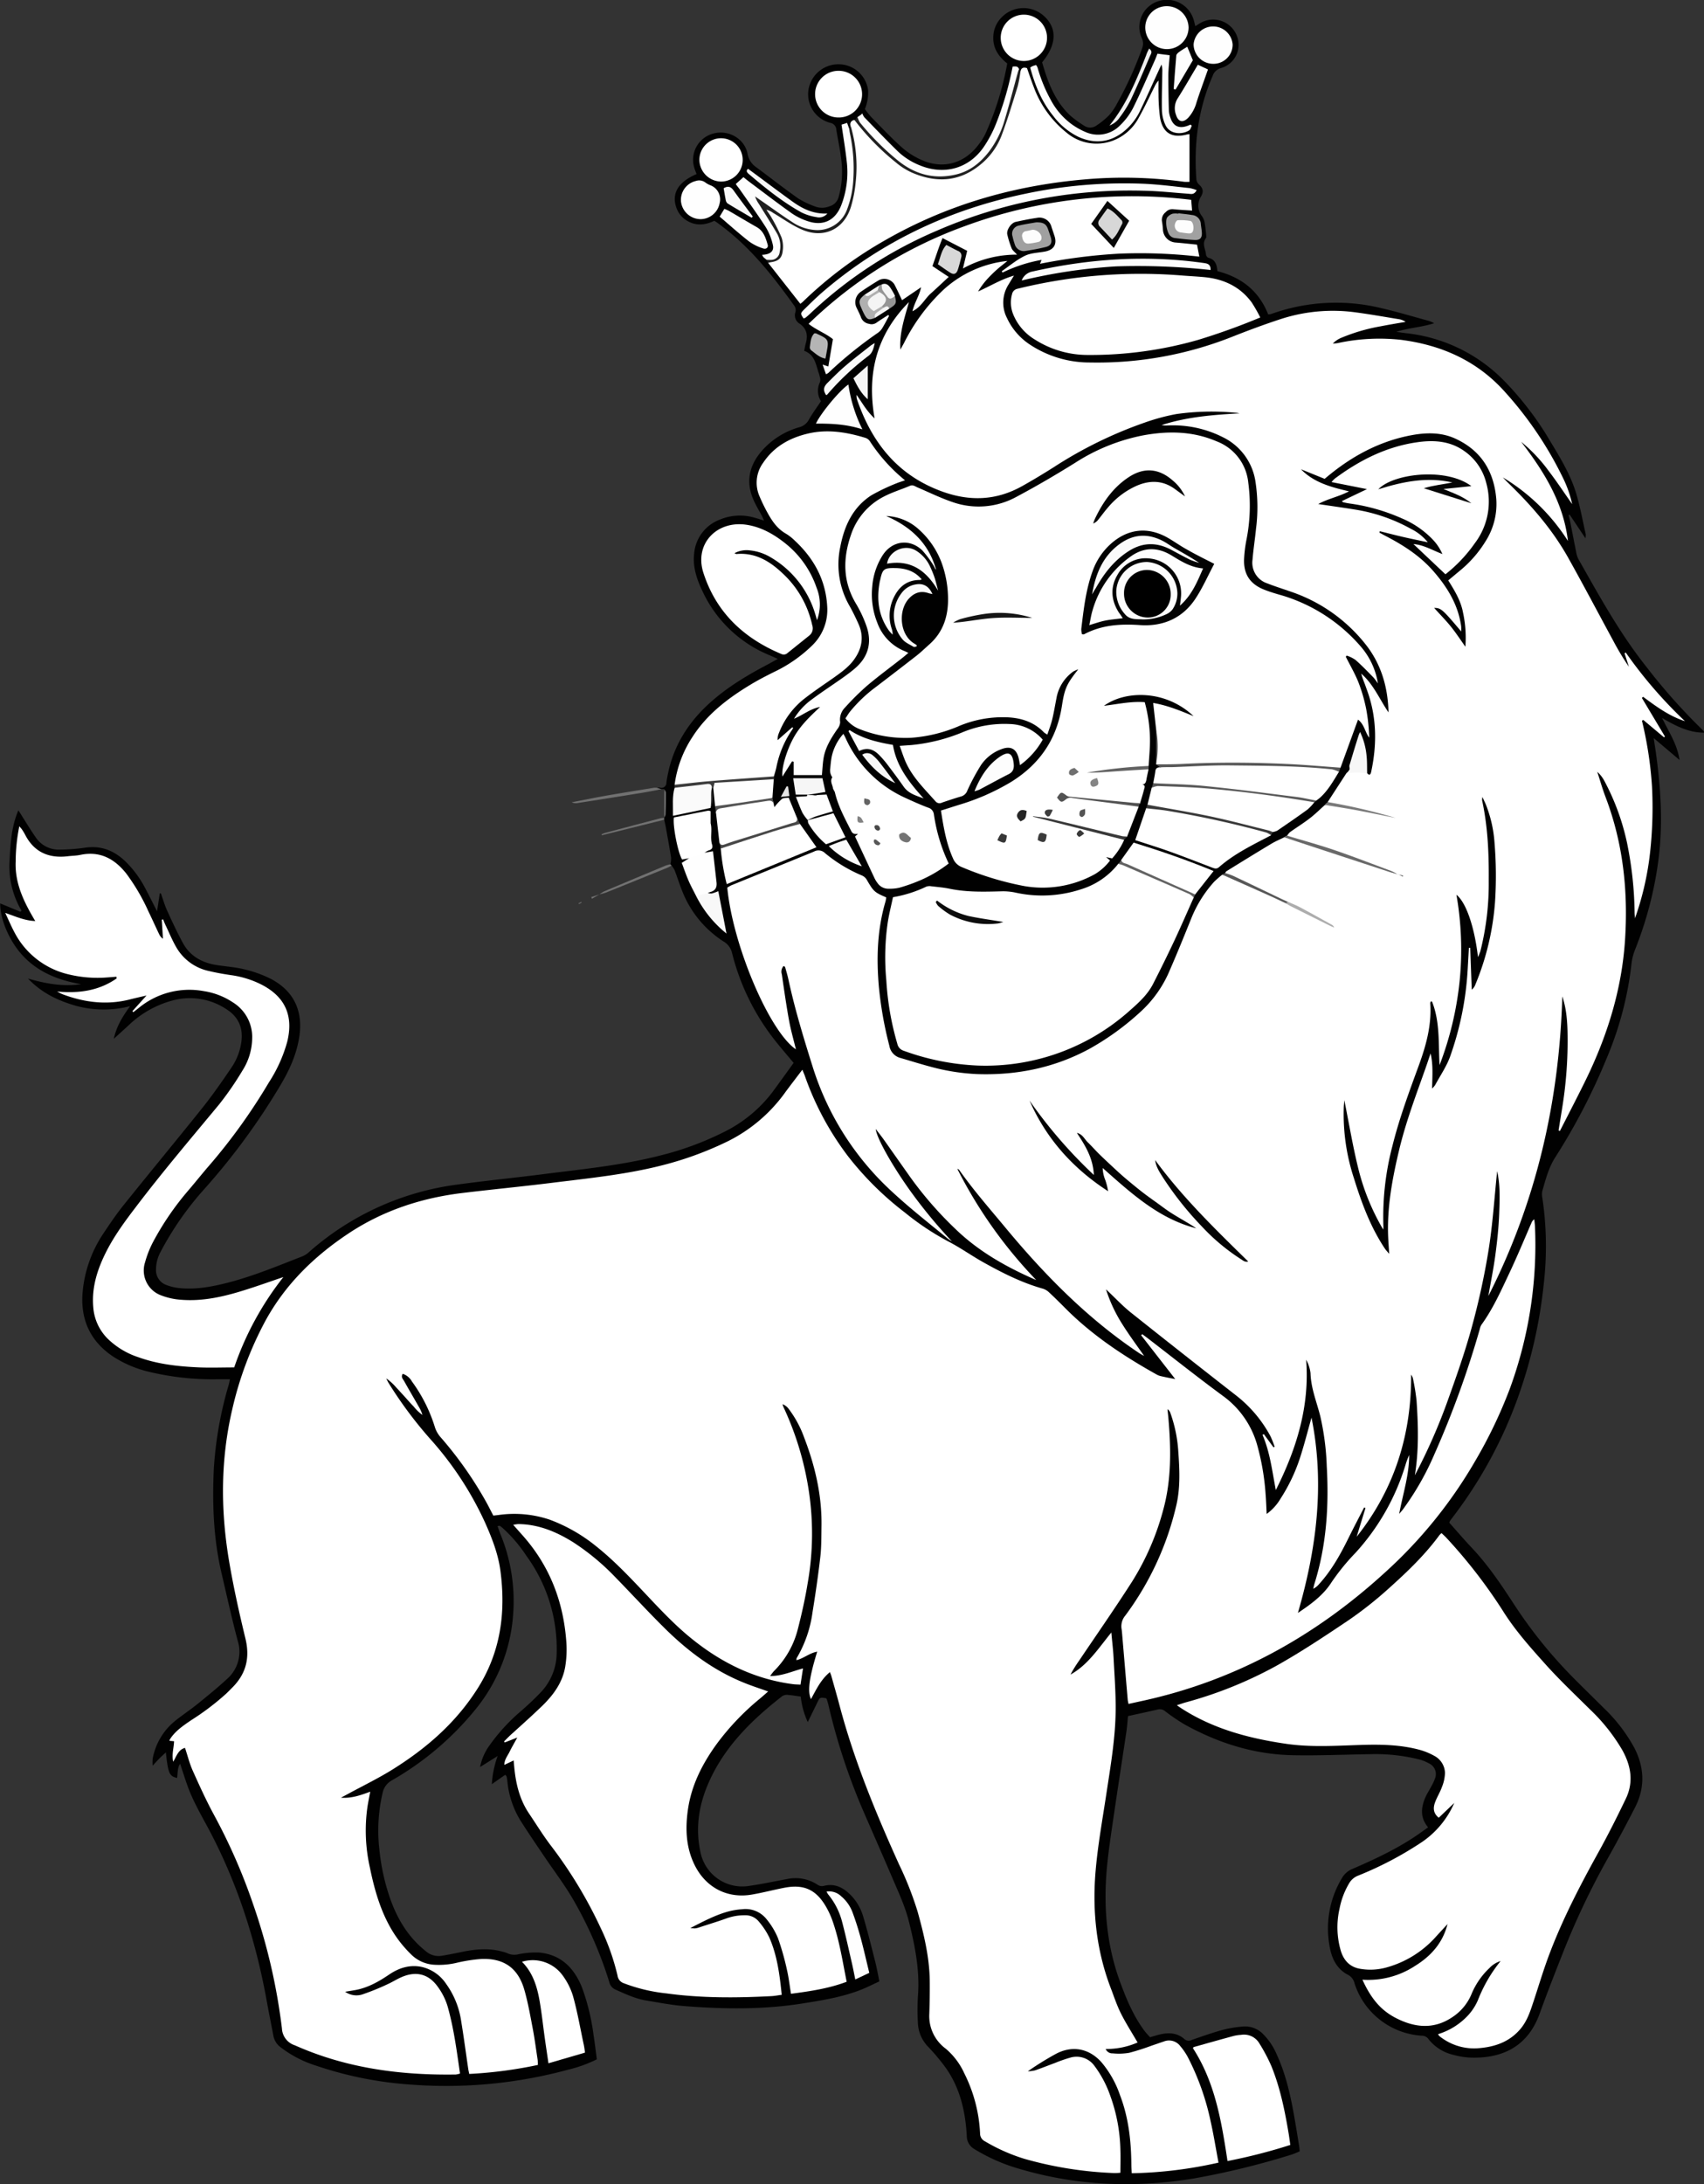 <svg id="Layer_1" data-name="Layer 1" xmlns="http://www.w3.org/2000/svg" viewBox="0 0 567.35 727"><rect x="0" y="0" width="567.35" height="727" fill="#333333" stroke="none"/><defs><style>.cls-1{fill:#010101;}.cls-2{fill:#717171;}.cls-3{fill:#727272;}.cls-4{fill:#fff;}.cls-5{fill:#fefefe;}.cls-6{fill:#fcfcfc;}.cls-7{fill:#fdfdfd;}.cls-8{fill:#fafafa;}.cls-9{fill:#1e1e1e;}.cls-10{fill:#212121;}.cls-11{fill:#a0a0a0;}.cls-12{fill:#a1a1a1;}.cls-13{fill:#f8f8f8;}.cls-14{fill:#f6f6f6;}.cls-15{fill:#f7f7f7;}.cls-16{fill:#575757;}.cls-17{fill:#d8d8d8;}.cls-18{fill:#595959;}.cls-19{fill:#fbfbfb;}.cls-20{fill:#f9f9f9;}.cls-21{fill:#f0f0f0;}.cls-22{fill:#3a3a3a;}.cls-23{fill:#b5b5b5;}.cls-24{fill:#696969;}.cls-25{fill:#f5f5f5;}.cls-26{fill:#3c3c3c;}.cls-27{fill:#b0b0b0;}.cls-28{fill:#393939;}.cls-29{fill:#535353;}.cls-30{fill:#484848;}.cls-31{fill:#585858;}.cls-32{fill:#636363;}.cls-33{fill:#626262;}.cls-34{fill:#7a7a7a;}.cls-35{fill:#545454;}.cls-36{fill:#959595;}.cls-37{fill:#f4f4f4;}.cls-38{fill:#e5e5e5;}.cls-39{fill:#020202;}.cls-40{fill:#030303;}.cls-41{fill:#040404;}.cls-42{fill:#adadad;}.cls-43{fill:#151515;}.cls-44{fill:#252525;}.cls-45{fill:#858585;}.cls-46{fill:#373737;}.cls-47{fill:#707070;}.cls-48{fill:#3d3d3d;}.cls-49{fill:#0c0c0c;}.cls-50{fill:#080808;}.cls-51{fill:#747474;}.cls-52{fill:#838383;}.cls-53{fill:#646464;}.cls-54{fill:#d7d7d7;}.cls-55{fill:#060606;}</style></defs><title>King the Lion</title><path class="cls-1" d="M233.59,295a8.43,8.43,0,0,0,.24-2.2c-.53-3.39-1.15-6.76-1.76-10.13-.15-.85-.36-1.69-.55-2.54a.37.37,0,0,1,0-.62h0a33.5,33.5,0,0,0,0-9.54h-.92c-.58.14-1.29.69-1.43-.47a6.62,6.62,0,0,1,1,0,1.66,1.66,0,0,0,2.1-1.68c.12-1,.3-1.9.49-2.84,1.89-9.36,6.67-17,13.66-23.42,5.78-5.28,12.4-9.29,19.28-12.91,1.11-.59,2.21-1.21,3.66-2-1.09-.49-1.77-.82-2.47-1.12a42.28,42.28,0,0,1-22.52-21.23c-1.95-4.08-3.44-8.3-2.84-12.94a13.25,13.25,0,0,1,8.69-11.14,17.19,17.19,0,0,1,11.28-.61c1,.27,2,.59,3.28,1-.29-.64-.47-1.1-.7-1.53-.92-1.77-2-3.48-2.78-5.3-2.71-6.08-1.47-11.55,2.8-16.45a26,26,0,0,1,12.43-7.8,5,5,0,0,0,3.2-2.56c1.18-2.08,2.62-4,4-6.11a6.47,6.47,0,0,1-.33-6.33,2.93,2.93,0,0,0,0-1.59,15.59,15.59,0,0,0-.55-1.83c-.85-2.82-1.39-5.83-4.71-7,.21-1,.33-1.78.55-2.54.78-2.74.25-5-2.25-6.62a3.22,3.22,0,0,1-1.24-3.63,2.56,2.56,0,0,0-.36-2.24c-6.84-9.5-14-18.69-23.39-25.92q-1.14-.88-2.3-1.73c-.26-.19-.54-.35-.93-.6-2.79,1.33-5.71,1.78-8.64.22a8.11,8.11,0,0,1-4-4.61c-1.66-4.71.64-8.57,6.73-11.16-.24-.64-.5-1.28-.71-1.94a9.05,9.05,0,0,1,6.42-11.59c4.95-1.3,10.28,1.75,11.26,6.73A6.78,6.78,0,0,0,262.18,63c4.69,3.47,9.28,7.08,14.05,10.43a29.6,29.6,0,0,0,5.82,2.73,6.4,6.4,0,0,0,4.47-.14A4.33,4.33,0,0,0,289.58,73a31,31,0,0,0,.93-12.36c-.36-3.41-1.15-6.77-1.67-10.17a2.41,2.41,0,0,0-2-2.24A9.83,9.83,0,0,1,279.61,37a10.09,10.09,0,0,1,10-8.27,9.92,9.92,0,0,1,9.83,8.77,15.1,15.1,0,0,1-1.08,6.15,30.2,30.2,0,0,0,2.07,2.61c3.36,3.42,6.65,6.92,10.22,10.13a25.62,25.62,0,0,0,6.42,4.12c7.11,3.25,14.26,1.35,19-4.86a21,21,0,0,0,2.44-3.84,99.93,99.93,0,0,0,7.24-23.35c-2.81-2.22-4.69-4.91-4.65-8.56a9.54,9.54,0,0,1,2.73-6.73A10.13,10.13,0,0,1,358,12.69c4.44,4.06,4.25,9.49-.63,15.39,1.86,6.49,4.19,12.85,9.33,17.69a35.35,35.35,0,0,0,4.63,3.38,3.51,3.51,0,0,0,4.08,0,25.27,25.27,0,0,0,4.24-3.45,19.35,19.35,0,0,0,2.69-3.95,120.09,120.09,0,0,0,8.32-18.33,4.18,4.18,0,0,0-.12-3.4,9,9,0,0,1,5.17-12.17,9.28,9.28,0,0,1,12.09,6c.21.68.36,1.38.57,2.2.78-.47,1.42-.92,2.11-1.28A8.47,8.47,0,0,1,422.1,19,8.07,8.07,0,0,1,416.91,30a4,4,0,0,0-2.76,2.6c-4.8,10.95-6.28,22.41-5.44,34.25a2.77,2.77,0,0,0,1,2c1.41,1.31,1.43,2.61.33,4.26a5.66,5.66,0,0,0,.37,5.95,5.11,5.11,0,0,1,1,2.06c.29,1.4.41,2.85.57,4.28,0,.39.14.92-.05,1.17-1.46,1.85-.13,3.68,0,5.51a1.42,1.42,0,0,0,.79,1.06c2.33.56,2.83,2.34,3,4.44,8,2.06,13.82,6.55,16.91,14.4a4.32,4.32,0,0,0,.94-.11,63.78,63.78,0,0,1,36.61-2c5.44,1.26,10.8,2.87,16.19,4.34a13.16,13.16,0,0,1,1.54.71c-4.36,1.38-8.57,1.53-12.6,2.87,1.1.15,2.19.32,3.29.45a53.64,53.64,0,0,1,32.24,15.48,104.35,104.35,0,0,1,15.85,20.72c3.32,5.47,6.65,11,8.5,17.15,1.32,4.43,2.14,9,3.17,13.52a7.32,7.32,0,0,1-.08,1.4l-5.27-7.89-.34.15c.19.82.41,1.64.57,2.46.64,3.21,1.24,6.43,1.9,9.64a8.52,8.52,0,0,0,.75,2.5c6.95,12.24,13.7,24.6,22.49,35.68a197.79,197.79,0,0,0,18.79,21.15,2.25,2.25,0,0,1,.66,1c-5,0-9.34-2.12-14.05-4.91,2.27,4.71,5,8.67,5.83,14L561,253c.35,2.4.65,4.25.89,6.1,1.49,11.13,2.12,22.3.8,33.49a123.9,123.9,0,0,1-7.9,30.81,18.12,18.12,0,0,0-1.18,4.6,112.79,112.79,0,0,1-8.32,31.66,205.46,205.46,0,0,1-17,32.75c-2.25,3.46-3.27,7.44-4.39,11.36a5.19,5.19,0,0,0,0,2.14,108.7,108.7,0,0,1,.52,28.45,161.4,161.4,0,0,1-8.69,38.25,147.43,147.43,0,0,1-21.88,40c-.24.32-.49.63-.72,1a2.77,2.77,0,0,0-.2.52c2.53,2.82,5,5.73,7.65,8.52,5.29,5.62,9.57,12,13.77,18.43a154.46,154.46,0,0,0,19.49,24.28c3.43,3.47,6.93,6.87,10.39,10.32a54,54,0,0,1,10.34,13.44c3.36,6.55,3.59,13.2.2,19.8-2.92,5.69-5.92,11.34-9.06,16.91a255.38,255.38,0,0,0-15.09,31.83c-2.61,6.61-5.21,13.24-7.62,19.92-4,11.06-12.64,15-23.29,14.57a25,25,0,0,1-5.19-.85A14.84,14.84,0,0,1,486,686a2.62,2.62,0,0,0-2.21-1.12,25.21,25.21,0,0,1-22.41-17.43,4.23,4.23,0,0,0-2.19-2.85c-3.87-2-5.51-5.69-6.16-9.78a32.52,32.52,0,0,1,4.16-22.4,7.13,7.13,0,0,1,3.5-3.06c8-3.46,15.9-7.16,23-12.28l2.19-1.56c-2.65-3.13-2.39-6.43-1-9.77.6-1.39,1.45-2.67,2.15-4a16.37,16.37,0,0,0,1.11-2.39,3.91,3.91,0,0,0-1.93-5.1A13.87,13.87,0,0,0,483.2,593a59.9,59.9,0,0,0-16.64-1.82c-8.56.12-17.12.51-25.67.34-13-.25-25-4.06-36.3-10.36a69.09,69.09,0,0,1-6.14-4.18,2.77,2.77,0,0,0-2.4-.72c-3.26.76-6.54,1.46-10.08,2.24-.18,1.74-.3,3.55-.57,5.34-1.23,8.3-2.53,16.59-3.75,24.9-.91,6.25-1.91,12.49-2.57,18.77-1.41,13.52-.44,26.8,4.33,39.7,2.09,5.66,4.4,11.15,8,16,.56.76,1.24,1.43,1.88,2.18,1.19-.34,2.24-.69,3.32-.94,2.93-.68,5.75-.57,8.13,1.55a2.14,2.14,0,0,0,2.42.29c3.4-1.16,6.79-2.39,10.26-3.34a38.42,38.42,0,0,1,7.07-1.15,8.32,8.32,0,0,1,6.49,2.58,21.2,21.2,0,0,1,4.5,6.74c3,6.53,4.56,13.46,5.8,20.48.6,3.38,1.14,6.78,1.69,10.17.08.46.09.94.15,1.6-1,.41-2,.89-3.1,1.2a263.89,263.89,0,0,1-32.37,7.86c-19.36,3.12-38.55,2.42-57.48-3.14a59.9,59.9,0,0,1-15.33-6.67,5,5,0,0,1-2.56-4.43c-.46-8.08-2.21-15.87-7-22.63a70.84,70.84,0,0,0-5.86-7,12,12,0,0,1-3.42-8,79.53,79.53,0,0,1,0-8.61c.71-8.6-.93-16.87-3-25.12-1.26-5-3.43-9.63-5.44-14.33-3.17-7.43-6.43-14.81-9.65-22.22a206.62,206.62,0,0,1-11.64-35.25c-.16-.7-.37-1.39-.57-2.08a1.65,1.65,0,0,0-.25-.39c-2.08-.32-2.08-.32-2.91,1.38l-3.2,6.55A26.92,26.92,0,0,1,277,572c-1.52-.2-3.08-.48-4.64-.58a2.79,2.79,0,0,0-1.73.6c-10,7.84-18.9,16.55-24.18,28.37-3.35,7.5-4.62,15.31-2.84,23.4A14.2,14.2,0,0,0,259.91,635c4.27-.61,8.49-1.53,12.74-2.31a13.33,13.33,0,0,1,9.88,1.89,2.56,2.56,0,0,0,2.22.42c3.26-.84,6,.35,8.33,2.53a16.9,16.9,0,0,1,4.72,7.69c1.44,4.82,2.65,9.71,3.89,14.59.57,2.23,1,4.51,1.48,7-2,.9-3.81,1.83-5.72,2.61-6.35,2.57-13.07,3.64-19.78,4.71-13.12,2.1-26.3,1.93-39.48.88-4.21-.33-8.39-1.15-12.57-1.84-3.67-.6-7-2.17-10.37-3.67a3.57,3.57,0,0,1-2-2.5,134.65,134.65,0,0,0-12-27.41c-3-5.16-6.68-9.94-10-14.91-2.59-3.84-5.21-7.67-7.68-11.58A30.6,30.6,0,0,1,179.3,600a12.79,12.79,0,0,0-.25-1.41c0-.13-.19-.24-.45-.55l-4.45,3.11a33.13,33.13,0,0,1,1.93-9.36l-5.85,3.66a18.16,18.16,0,0,1,3.09-7.12A61.93,61.93,0,0,1,183.66,577c2.31-2,4.52-4.07,6.62-6.25a19.2,19.2,0,0,0,5.46-13.42,52.52,52.52,0,0,0-10.07-32.15,48.31,48.31,0,0,0-7.92-9.28,8.42,8.42,0,0,0-.95-.72c-.1-.06-.29,0-.75.08.32.91.6,1.78.94,2.63a58.49,58.49,0,0,1,4.25,26.77,56.1,56.1,0,0,1-12.39,31.43,99.35,99.35,0,0,1-27.78,23.68,6.21,6.21,0,0,0-3.25,4.11,55,55,0,0,0-1.14,18.82A71.45,71.45,0,0,0,140,638.38c2.41,7.18,6.08,13.53,12.13,18.34a6.44,6.44,0,0,0,5.31,1.56c2-.34,4.09-.74,6.12-1.16,4.66-1,9.31-1.54,14-.25a8.46,8.46,0,0,1,1.82.59,5.59,5.59,0,0,0,3.72.28,29.86,29.86,0,0,1,6.65-.56c7.37.63,11.81,5.12,14.43,11.68a73.11,73.11,0,0,1,3.84,15.82c.42,2.67.73,5.36,1.09,8.05a44.81,44.81,0,0,1-9.69,3.49,154.91,154.91,0,0,1-52,4.94,124.16,124.16,0,0,1-31.89-6.35,38.13,38.13,0,0,1-11.84-6.19,6.12,6.12,0,0,1-2.28-3.76c-.73-3.85-1.51-7.69-2.21-11.54-3.7-20.44-10-40-19.91-58.3-1.87-3.44-3.78-6.88-5.34-10.46-1.42-3.27-2.4-6.74-3.59-10.19-.95,1.4-.75,3.12-1,4.72-2.59-.58-3-1.53-3.74-8.51-.83.77-1.51,1.36-2.14,2s-1.3,1.39-2.26,2.42a13.58,13.58,0,0,1,0-2.3,21.08,21.08,0,0,1,7.22-12.4c2.46-2,5.16-3.78,7.65-5.78,3.35-2.71,6.71-5.43,9.87-8.36a12,12,0,0,0,3.6-12.65c-2-7.5-3.65-15.07-5.42-22.62-2.69-11.47-3.1-23.11-2.55-34.82a125.61,125.61,0,0,1,4.94-27.8c.15-.53.25-1.07.43-1.88h-3.9A91,91,0,0,1,60,463.91a38,38,0,0,1-12.07-5.15c-7.7-5.22-10.87-12.56-10-21.68a41.61,41.61,0,0,1,6.9-19.23c2.21-3.33,4.46-6.65,7-9.77,8.6-10.73,17.39-21.32,26-32.08,3.43-4.31,6.58-8.85,9.67-13.41a20,20,0,0,0,3.21-8.21c.74-4.77-.85-8.57-4.9-11.13a22,22,0,0,0-18.39-2.81,33.77,33.77,0,0,0-14.06,8c-1.55,1.46-3.15,2.88-5.09,4.64.94-4.19,2.89-7.35,5.43-10.86a35.28,35.28,0,0,1-18.09-.14c-5.8-1.69-11.21-4.14-15.9-9.05,6.12,1.76,11.78,2.73,17.67,1.87-9.18-1.58-17.11-5.21-22.35-13.3-2.84-4.39-4.64-9.7-4.57-13.58l6.7,2.76.4-.34a29.06,29.06,0,0,1-4-16.47c.33-5.63.54-11.3,2.94-16.93.46.7.76,1.13,1,1.57,1.59,2.49,3.1,5,4.8,7.45a9.23,9.23,0,0,0,8,4.06,61.07,61.07,0,0,0,8.36-.64c5.16-.79,9.44.82,13.18,4.27a34.92,34.92,0,0,1,7,9.4c1.27,2.37,2.45,4.79,3.84,7.51l.91-6h.36c.69,1.93,1.25,3.92,2.1,5.78,1.65,3.63,3.33,7.26,5.24,10.76,2.39,4.4,6.39,6.57,11.22,7.33,3.08.49,6.23.68,9.24,1.43a40.17,40.17,0,0,1,8.76,3.14c7.65,4,10.8,10.6,9.55,19.15-.86,5.89-3.28,11.19-6.27,16.23a222,222,0,0,1-25.35,34.58,103,103,0,0,0-14.62,21,12.11,12.11,0,0,0-1.48,5.74,5.19,5.19,0,0,0,3.47,5.23,16.77,16.77,0,0,0,4.17,1c5.41.58,10.68-.37,15.9-1.69,8.71-2.2,17-5.68,25.32-8.91a7.63,7.63,0,0,0,2.17-1.46A92.64,92.64,0,0,1,163,401.55c9.34-1.28,18.74-2.2,28.1-3.4,13.08-1.67,26.23-2.93,39.05-6.21a101.37,101.37,0,0,0,21.12-7.76,45.54,45.54,0,0,0,16.36-13.43c2.37-3.21,4.69-6.46,7-9.65-2.21-2.66-4.36-5.13-6.38-7.7a76.72,76.72,0,0,1-14.12-28.88,6,6,0,0,0-2.85-3.84,35.22,35.22,0,0,1-14-17.44c-.81-2.09-1.49-4.22-2.29-6.31a8.14,8.14,0,0,0-1-1.49C233.5,295.68,233.47,295.43,233.59,295Z" transform="translate(-10.39 -7.34)"/><path class="cls-2" d="M229.23,269.55l1.43.47c-2.58.47-5.16,1-7.74,1.39q-10,1.63-20.1,3.18a3.48,3.48,0,0,1-2.08-.23c3.75-.72,7.48-1.5,11.24-2.16,5.34-.94,10.7-1.79,16.06-2.66A7.05,7.05,0,0,1,229.23,269.55Z" transform="translate(-10.39 -7.34)"/><path class="cls-3" d="M233.59,295l.42.41c-.49.26-1,.56-1.46.76q-10.14,4.12-20.29,8.2A20.72,20.72,0,0,1,210,305h0a10.67,10.67,0,0,1,1.57-1q10.2-4.31,20.42-8.56A13,13,0,0,1,233.59,295Z" transform="translate(-10.39 -7.34)"/><path class="cls-2" d="M231.54,279.55l0,.62-20.77,5.17-.1-.3a9.36,9.36,0,0,1,1.23-.51q9.23-2.45,18.47-4.87A7,7,0,0,1,231.54,279.55Z" transform="translate(-10.39 -7.34)"/><path class="cls-2" d="M231.58,270c.18.39.52.79.52,1.18,0,2.44,0,4.88-.12,7.31a3.22,3.22,0,0,1-.44,1Z" transform="translate(-10.39 -7.34)"/><path class="cls-3" d="M210,305l-2.51,1.46-.24-.55L210,305Z" transform="translate(-10.39 -7.34)"/><path class="cls-3" d="M203,308l.92-.49.13.25-.92.47Z" transform="translate(-10.39 -7.34)"/><path class="cls-4" d="M277.54,363.37c.44,1.09.77,1.81,1,2.55a97.07,97.07,0,0,0,14.36,26.45,103.64,103.64,0,0,0,18.73,18.5A89,89,0,0,0,326,420.46c4.2,2.16,8,4.91,12.13,7.19,6.22,3.46,12.58,6.65,19.48,8.59a5.17,5.17,0,0,1,2,1.17c1.76,1.63,3.46,3.32,5.14,5,9,9.15,19.58,16.16,30.72,22.39a5.19,5.19,0,0,0,1.33.53c1.47.34,2.95.64,4.89,1l-11.35-14.57.37-.37c.6.44,1.2.88,1.79,1.33,8.3,6.39,16.51,12.91,24.94,19.12A30.22,30.22,0,0,1,428.89,488a81,81,0,0,1,2.89,16.75c.17,2.06.23,4.13.35,6.47a16.64,16.64,0,0,0,4.61-5.08,58,58,0,0,0,6.49-13.6c1.4-4.32,2.52-8.74,3.83-13.38,4.46,22.18,1.67,43.64-4.53,65,4.3-2.87,8.46-5.87,11.23-10.25a73.34,73.34,0,0,1,8-9.81,76.2,76.2,0,0,0,16.58-29.16,24.57,24.57,0,0,1,1.24-3.33c0,6.72-2.11,13-3.33,19.59.4-.48.82-.94,1.2-1.43A92.52,92.52,0,0,0,488,491.29a318.47,318.47,0,0,0,15.11-41.67,4.26,4.26,0,0,1,.5-1.33c3.83-5.28,6.48-11.21,9.24-17.06,2.63-5.56,5-11.26,7.44-16.89a2.39,2.39,0,0,1,.94-1.18c.08.83.2,1.65.24,2.48A139.19,139.19,0,0,1,513,469.78a157.28,157.28,0,0,1-11.4,23.75A154.06,154.06,0,0,1,471.19,531c-22.94,20.89-49.32,35.55-79.83,42.3l-5.23,1.15c-.12-.62-.22-1-.26-1.36q-.93-10.87-1.85-21.74c-.05-.64-.1-1.28-.21-1.91a5.53,5.53,0,0,1,1.26-4.41,98.81,98.81,0,0,0,17.05-37c1.3-5.83,1-11.77.58-17.69a46.38,46.38,0,0,0-2.6-12.64,2.39,2.39,0,0,0-1-1.34c.1.92.2,1.84.29,2.76.91,10.33,1.08,20.62-1.7,30.73a86.81,86.81,0,0,1-10.38,23.9c-5.69,8.89-11.73,17.54-17.63,26.3a43.89,43.89,0,0,0-2.87,4.63c5.79-3.2,9.26-8.68,13.6-14,.28,3.1.6,5.69.74,8.3.3,5.83.75,11.66.7,17.49-.08,9.38-1.69,18.62-3.09,27.87-1.3,8.61-2.87,17.21-3.6,25.88-1.13,13.44.32,26.67,5.27,39.36,1,2.68,1.94,5.44,3.23,8,1.61,3.19,3.56,6.22,5.49,9.55a25.75,25.75,0,0,1-10.62,2.16,2.37,2.37,0,0,0,2.34,1.46,20.49,20.49,0,0,0,5.47-.18,78.45,78.45,0,0,0,7.52-2.4c1.36-.45,2.72-.94,4.08-1.39a4.67,4.67,0,0,1,5.4,1.52,21.56,21.56,0,0,1,2.45,3.54,84.5,84.5,0,0,1,7.7,21.62c1,4.43,1.71,8.93,2.6,13.66a142,142,0,0,1-28.88,3.53c-.05-1-.12-1.88-.13-2.73-.06-8-.92-15.81-3.8-23.31a33.91,33.91,0,0,0-6.24-11c-4.24-4.66-9.94-5.59-15.43-2.5a99.71,99.71,0,0,0-9,5.61,11.71,11.71,0,0,0,2.4-.31c2.26-.77,4.48-1.67,6.73-2.5a49,49,0,0,1,5-1.74,7.33,7.33,0,0,1,8.09,2.8,36.53,36.53,0,0,1,5.24,9.93,56.12,56.12,0,0,1,3.36,18.08c.08,2.45,0,4.91,0,7.5a19.57,19.57,0,0,1-2,.11,126,126,0,0,1-30-4.75,60.31,60.31,0,0,1-13.12-5.83,2.86,2.86,0,0,1-1.6-2.65,49.79,49.79,0,0,0-5.27-20,23.44,23.44,0,0,0-6.17-8.17,13.46,13.46,0,0,1-5.46-11.64c.12-3.67.18-7.35.14-11-.1-7.82-1.94-15.36-4-22.84a111.64,111.64,0,0,0-6.21-15.83c-7.75-17.13-14.92-34.48-19.76-52.7-.9-3.4-1.88-6.78-2.83-10.16-.09-.3-.22-.59-.44-1.16-3,2.47-4.54,5.77-6.31,9-1.2-2.66-.59-7.16,2.08-15.8-2.53.42-4.41,2.2-6.91,2.84,0-.35,0-.58.09-.72A40.5,40.5,0,0,0,280.91,544c1-6.16,1.9-12.33,2.61-18.52.39-3.4.33-6.86.39-10.3.15-10.23-2.16-20-5.8-29.46a35.63,35.63,0,0,0-5.12-9.46,4.56,4.56,0,0,0-2.06-1.57,8.34,8.34,0,0,0,.34,1,101.58,101.58,0,0,1,8.35,27.43,94.5,94.5,0,0,1-.29,31c-.84,5.2-2,10.35-3.31,15.46a30,30,0,0,1-8,14,17.54,17.54,0,0,0-1.21,1.59c4,0,7.29-1.57,10.94-2.54l-.83,5.4c-.91-.06-1.76-.06-2.59-.17-12.57-1.65-23.5-7-33.31-14.85-5.65-4.5-10.58-9.76-15.52-15-5.27-5.58-10.53-11.18-16.58-16a54.76,54.76,0,0,0-15.54-8.9,37,37,0,0,0-17-1.54l-1.73.2c-.69-1.31-1.34-2.58-2-3.84A126.35,126.35,0,0,0,157,485.58a9.45,9.45,0,0,1-1.9-3.53,51.32,51.32,0,0,0-7.55-14.91,5.51,5.51,0,0,0-3.06-2.56c-.71,1.08.09,1.76.47,2.45,1.64,2.93,3.35,5.82,5,8.74a10.6,10.6,0,0,1,1.07,2.49,14.33,14.33,0,0,1-2.89-2.78c-1-1-1.95-2.12-2.92-3.19s-1.94-2.13-2.92-3.18a18.09,18.09,0,0,0-3.29-3,15.76,15.76,0,0,0,.71,1.44,137.28,137.28,0,0,0,13.86,18.65A110.09,110.09,0,0,1,171.85,514c2.32,5.18,4.42,10.53,5.16,16.18,1.82,13.84.1,27-7.61,39.14-7.22,11.4-17,19.87-28.22,26.89-4.8,3-9.94,5.48-14.92,8.19l-2.35,1.26c3.61.25,6.56-.84,9.75-2-.35,1.87-.69,3.5-.94,5.14a56,56,0,0,0,.8,20c1.52,7.4,3.54,14.61,7.48,21.14a39.94,39.94,0,0,0,6.6,8.19,11.84,11.84,0,0,0,7.1,3.11,25.86,25.86,0,0,0,8.08-.71,53,53,0,0,1,7.81-1.19c7.6-.31,12.32,3,14.41,10.36,1.18,4.14,1.93,8.41,2.74,12.65.66,3.45,1.11,6.95,1.64,10.42.08.54.07,1.09.11,1.83a145.15,145.15,0,0,1-22.87,3c-.14-.7-.26-1.22-.34-1.75-.78-5.3-1.48-10.61-2.35-15.89a28.14,28.14,0,0,0-5-12.34,13.36,13.36,0,0,0-8.31-5.68c-3.95-.75-7.46.41-10.66,2.58-3.47,2.35-7.06,4.39-11.25,5.16-1,.18-2,.33-3.4.57a6.51,6.51,0,0,0,6.09.76,79.9,79.9,0,0,0,8-3.26c1.6-.71,3.09-1.69,4.7-2.38,4.84-2.09,9-1.07,12.05,3.22a21.49,21.49,0,0,1,3.23,6.37c2.09,7.31,3.07,14.85,4.17,22.5a6.92,6.92,0,0,1-1.39.33c-18.09.28-35.74-2-52.5-9.24l-1.1-.48a6.2,6.2,0,0,1-4.3-5.6,197.64,197.64,0,0,0-9.56-41.27,193.27,193.27,0,0,0-13.07-29.84c-2.59-4.77-4.84-9.73-7.06-14.68-1.07-2.39-1.71-5-2.58-7.6-2.2.58-2.76,2.6-3.93,4.62-.55-2.51.23-4.64.28-6.84l-1.55-.13a4,4,0,0,1,.28-.67c1.76-2.68,4.38-4.42,6.95-6.18a85.88,85.88,0,0,0,11.65-8.82c.75-.72,1.48-1.46,2.21-2.2,4.47-4.55,5.75-9.8,4.25-16.08C90,544,88,535,86.52,526.06c-2.7-16.63-2.66-33.25,1.23-49.79a116.75,116.75,0,0,1,11-29.31c6.61-12.11,16.22-21.49,27.67-29.09s24.23-11.81,37.83-13.46c9.92-1.2,19.87-2.15,29.79-3.38,12.77-1.59,25.59-2.84,38.08-6.17a112.41,112.41,0,0,0,20.85-7.8,52,52,0,0,0,19.07-16.44C273.77,368.3,275.53,366,277.54,363.37Z" transform="translate(-10.39 -7.34)"/><path class="cls-4" d="M452.44,274.29l6.21-9.56c2.27-1.53,5-1.95,6.94-.07.72.87,1.12.51,1.32-.37,2-9.25,1.89-18.4-1.41-27.37-.33-.9-.63-1.81-1-2.71a21.85,21.85,0,0,1-.88-2.67c4.09,3.56,6.11,8.56,9.08,12.91-.21-8.48-2.47-16.25-7.83-22.9a53.59,53.59,0,0,0-24.61-17.26c-2.64-.92-5.31-1.76-7.91-2.78a7.23,7.23,0,0,1-4.93-7.91c.28-3.42.82-6.82,1.16-10.24a56.35,56.35,0,0,0-.19-15.78,19.64,19.64,0,0,0-10.79-14.7,36.83,36.83,0,0,0-18.56-3.93,7.75,7.75,0,0,1-1.88-.13c8.41-2.74,17.13-3.41,25.93-3.91-.3-.06-.59-.13-.89-.17s-.64-.05-1-.08a84.08,84.08,0,0,0-19.15.49A69.34,69.34,0,0,0,391.49,148a140.38,140.38,0,0,0-30.29,14.86c-3.45,2.18-6.94,4.29-10.5,6.28-8.64,4.83-17.5,5.14-26.8,1.72-14.64-5.37-23.18-16.16-28.1-30.4a4,4,0,0,1-.21-1.69c1.82,2.51,3.25,5.3,6,7.83-2.69-15.2.83-28,11.43-38.72-1.41,5.16-3.23,10.23-2.85,15.81.4-.73.82-1.45,1.21-2.18a62.79,62.79,0,0,1,13.06-17.66,37.28,37.28,0,0,1,21.36-9.66c-1.17,1-2.38,1.87-3.5,2.88a45.25,45.25,0,0,0-3.4,3.37,26.64,26.64,0,0,0-2.86,3.91c3.9-1.69,7.51-4,11.95-5.28-.73,1.19-1.26,2.05-1.78,2.92a11.21,11.21,0,0,0-.54,11.21,21.32,21.32,0,0,0,7.57,8.79,36.13,36.13,0,0,0,20.18,6,121.78,121.78,0,0,0,46.9-8.43c5.49-2.18,11-4.24,16.67-6.08a56,56,0,0,1,25.13-2.13c4.67.63,9.32,1.46,14,2.22a5.64,5.64,0,0,1,2.28.89c-2.79.49-5.58.94-8.36,1.49a61.67,61.67,0,0,0-13.09,3.83,8.34,8.34,0,0,0-2.8,1.91c.57-.05,1.14-.06,1.7-.17a65.81,65.81,0,0,1,20.78-1.1c13.48,1.69,25.39,6.87,34.69,17.2a122.06,122.06,0,0,1,19.85,29.58,38,38,0,0,1,2.68,7.94c-2.56-3.64-5-7.35-7.71-10.9a52.62,52.62,0,0,0-9.28-9.86c7.57,9.86,14.07,20.19,15.58,33a65.79,65.79,0,0,0-21.66-21.14c.5.53,1,1.08,1.51,1.58,7.81,7.53,14.91,15.65,20.23,25.15,5.12,9.14,10,18.42,15,27.62a86.84,86.84,0,0,0,5.22,8.67l-1.46-4.49.4-.26a149.13,149.13,0,0,0,19.72,22.86c-5.23-1.69-9.59-4.89-13.94-8.12l-.4.38,7.67,12.83-.29.29-6.91-5.79-.45.25A127.67,127.67,0,0,1,560.42,269a136.56,136.56,0,0,1-.66,22.28,97.38,97.38,0,0,1-5,21.71c0-.57-.1-1.14-.12-1.7a122.75,122.75,0,0,0-2.51-23.34,78.3,78.3,0,0,0-7.54-20.66,10.82,10.82,0,0,0-2.39-3.07c.93,2.84,1.74,5.72,2.8,8.5,5.81,15.31,7.5,31.13,6.45,47.39-1.08,16.72-6,32.3-13.35,47.22-2.71,5.51-5.55,10.95-8.33,16.42l-.45-.14c.74-4.88,1.66-9.73,2.17-14.63a136,136,0,0,0,.84-15.07c0-5-.12-10.07-1.77-14.94-1,35-8.67,68.38-24.62,99.72.79-4.54,1.72-9.06,2.33-13.63s1.11-9.21,1.28-13.84.38-9.42-.68-14.08c-.91,8.72-1.46,17.5-2.84,26.15A244.34,244.34,0,0,1,500.44,449c-2.33,8.54-5.31,16.93-8.31,25.27a191.16,191.16,0,0,1-10.66,24.07c1.36-8.3,1.13-16.59.56-24.88a70.11,70.11,0,0,0-1.2-7.33,3.41,3.41,0,0,0-.6-1.27c.11,20.05-5.58,38.14-18.14,53.95l2.94-9.56-.46-.18c-1.72,3.36-3.49,6.71-5.16,10.1-2.73,5.54-5.71,10.92-9.92,15.5a5.49,5.49,0,0,1-1.87,1.45c.17-.68.31-1.37.52-2,3.91-12.63,4.74-25.58,4-38.69A87.53,87.53,0,0,0,450,478.77c-1.19-4.77-3.13-9.36-3.27-14.39a12.13,12.13,0,0,0-1.46-4.49c1.22,15.54-3.21,29.7-10.09,43.37-1.22-6.21-1.9-12.51-4.44-18.37l.45-.23,3.21,4.38.38-.18a31.22,31.22,0,0,0-1.36-3.46,42.7,42.7,0,0,0-11.69-13.79Q404.28,458,387,444.26c-2.86-2.28-5.38-5-8.37-7.8a49.68,49.68,0,0,0,5.4,11.55c2.23,3.57,4.77,7,7.31,10.62-.56-.31-1-.52-1.43-.79-17.22-11.45-31.55-26-44.69-41.82-5.26-6.34-10.7-12.53-15.45-19.27a1,1,0,0,0-.63-.37,152.66,152.66,0,0,0,26.27,37c-9.86-4.28-19.06-9.44-26.82-16.92a122.5,122.5,0,0,1-15.12-17.33c-3-4.24-6-8.51-9-12.75-.73-1-1.53-2-2.5-3.28.3,3,5.34,11.91,11.07,20a165.74,165.74,0,0,0,14.31,17.41c-.49-.33-1-.62-1.48-1-6.68-5.47-13.48-10.78-19.76-16.75a94.56,94.56,0,0,1-25.25-40.73c-3-9.53-5.9-19.09-8-28.86-.29-1.33-.69-2.63-1.06-3.94,0-.12-.23-.19-.49-.4a2.8,2.8,0,0,0-.61,2.78c.75,5.14,1.48,10.28,2.41,15.39.58,3.21,1.5,6.36,2.28,9.59-8.84-6-21-34.55-22.85-53.81a10,10,0,0,1,1.33-.78c9.18-3.75,18.36-7.46,27.53-11.23a3.09,3.09,0,0,1,3.67.5,48.68,48.68,0,0,0,12.26,7.44,3.48,3.48,0,0,1,1.57,1.3c2.32,4,2.59,4.31,6.56,6a10.85,10.85,0,0,1-.23,1.33c-2.74,9.27-3.06,18.72-2.23,28.29a125.2,125.2,0,0,0,3.51,19.81,5,5,0,0,0,3.63,4c3.45,1,6.88,2.09,10.35,3a70.37,70.37,0,0,0,15.37,2.39c13.12.42,25.58-2.1,37.22-8.39a88.91,88.91,0,0,0,17.41-12.68,38.93,38.93,0,0,0,9.38-13.5c2.46-5.64,4.78-11.35,7.08-17.06a40.84,40.84,0,0,1,7.66-12.35,30.05,30.05,0,0,1,2.69-2.36c3.87.48,7,2.74,10.55,4.14s7,3.43,10.53,5.07c4.65,2,9,4.63,13.61,6.84-4.35-2.1-8.53-4.53-12.93-6.54-6.35-3.09-12.69-6.22-19.21-8.94a4.9,4.9,0,0,1-1.58-1c.14-.25.22-.6.43-.73,5-3.09,10-6.18,15.06-9.21,1.34-.8,2.8-1.4,4.2-2.1,4.09.59,8,2,11.87,3.26,8.59,2.66,17,5.78,25.44,8.94.3.07-.13-.06.18,0l-.07,0c-9.88-3.63-19.73-7.27-29.79-10.28-2.27-.68-4.68-1-6.71-2.35a5.51,5.51,0,0,1,1-1.28c2.21-1.58,4.52-3,6.67-4.67,1.71-1.31,3.24-2.84,4.85-4.28,1.26-.59,2.48-.16,3.74.06,5.64,1,11.22,2.25,15.41,3.09-4.12-.85-9.64-2.06-15.21-3.06A5.44,5.44,0,0,1,452.44,274.29Z" transform="translate(-10.39 -7.34)"/><path class="cls-4" d="M395.34,261.74a1.21,1.21,0,0,0,0-.32,72.46,72.46,0,0,0,0-11.18l-1-8.94c4.65.78,8.82,2.49,13.45,4.39-9.29-8.78-22.62-8.64-29.84-3.44,4.67-.56,9-1.56,13.58-1.21A49.21,49.21,0,0,1,393.27,253c.07,3.09-.28,6.2-.44,9.3-2.15,1-4.49.77-6.73.94-3.48.27-6.94.75-9.89.87-.85.18-.82-.17-.77.15l.23,0c4.71-.68,9.48-.78,14.21-1.35.95-.11,2.09-.45,2.91.54-.24,1.14-.52,2.28-.71,3.43-.15.85-.43,1.51-1.42,1.55,1.3.23.77,1.15.6,1.82-.38,1.53-.87,3-1.31,4.55-1.6,1-3.28.15-4.81-.05-6.15-.81-12.34-1.25-17.09-1.89,5.51.55,12.41,1.34,19.31,2.12a2.54,2.54,0,0,1,2.13.91l-3.85,9.93c-1.14,1-2.29.22-3.35-.08-8.16-2.31-16.38-4.33-24.73-5.85,8.55,1.54,17,3.65,25.31,6a3,3,0,0,1,1.81,1,23.19,23.19,0,0,1-4,6.15l-2-.44,1.3,1.14a17.77,17.77,0,0,1-5.08,4.56,35.85,35.85,0,0,1-23.68,3.91,101.63,101.63,0,0,1-20.6-6.28,5.21,5.21,0,0,1-2.94-2.93c-2.25-5-3.13-10.36-4-15.89l5.82-1.84a75.48,75.48,0,0,0,17.73-7.8c9.36-5.87,15-14.12,16.71-25.09.92-6,1.62-7.4,5.46-12.27a10.65,10.65,0,0,0-1.68.74,13.84,13.84,0,0,0-5.59,8.92c-.46,2.35-.85,4.72-1.41,7.05-.39,1.61-1,3.17-1.61,5a7.14,7.14,0,0,1-1.15-.74c-3.31-3.43-7.49-4.78-12.12-5a37.63,37.63,0,0,0-15.94,2.82,49.22,49.22,0,0,1-16.22,4A41.1,41.1,0,0,1,297,250.16a11,11,0,0,1-5.12-3.72c.53-.78,1-1.6,1.59-2.33A47.44,47.44,0,0,1,302,236c4.51-3.44,9-6.89,13.5-10.39,1.51-1.18,2.89-2.53,4.32-3.8,4.66-4.13,6.33-9.49,6.22-15.5a35.65,35.65,0,0,0-2.08-11.51A28.08,28.08,0,0,0,316,183.26a17,17,0,0,0-10.57-4.18c8.19,3.54,14.22,9.07,16.64,17.94a6.14,6.14,0,0,1-.42-.58,8.63,8.63,0,0,0-.42-.86,36.94,36.94,0,0,0-3.71-5c-4.16-4.06-10-3.35-13.19,1.48a22.63,22.63,0,0,0-3.53,10.6,25.45,25.45,0,0,0,1.71,12,16,16,0,0,0,9.06,9.38c.36.15.71.33,1.26.6-.65.55-1.17,1-1.72,1.45-4,3.16-8.16,6.2-12.06,9.5a87.57,87.57,0,0,0-7.31,7.24,5.65,5.65,0,0,0-1.62,4.83,3.92,3.92,0,0,1-.93,2.33c-2.1,3.05-4.06,6.17-4.63,9.91-.26,1.72-.34,3.47-.51,5.41h-9.4v-4.44l-.53-.15-3.21,5.07c-.41-2.77,1.43-8.78,3.69-12.88,2.16-3.92,5.31-7,8.85-10.27-3.35.59-5.59,2.65-8.69,3.91a21.83,21.83,0,0,1,5.84-6.36c3.27-2.44,6.69-4.67,10-7,1.56-1.11,3.13-2.24,4.57-3.49,4.32-3.77,5.59-8.49,3.75-13.87a40.69,40.69,0,0,0-3.54-7.59c-4.4-7.39-4.38-15-1.66-22.88a22.13,22.13,0,0,1,11-12.77c2.75-1.43,5.77-2.34,8.63-3.56,1-.43,1.66.16,2.45.5,3.89,1.66,7.7,3.54,11.7,4.9a26.2,26.2,0,0,0,21.39-1.77c6.63-3.53,13.12-7.33,19.49-11.3a64.51,64.51,0,0,1,22.78-9.15c8.23-1.48,16.36-1.39,24.27,2A16.44,16.44,0,0,1,426,167.92a58.12,58.12,0,0,1-.65,19.33,43.83,43.83,0,0,0-.73,5.95c-.28,5.05,1.84,8.43,6.53,10.33,2,.81,4.08,1.41,6.14,2a55.74,55.74,0,0,1,26.35,17.2,24.49,24.49,0,0,1,5.53,12.08,18.61,18.61,0,0,0-1.5-2c-1.94-2-3.88-4-6-5.86a11.83,11.83,0,0,0-2.89-1.42l-.31.38c1.41,2.8,3,5.52,4.18,8.43a53.63,53.63,0,0,1,2.62,9,61,61,0,0,1,1,9.52c-1.43-1.91-1.65-4.49-3.73-6l-5.8,15.93c-1.08,1-2.42.77-3.66.62-14.88-1.73-29.82-1.4-44.75-1.32-2.95,0-5.88.58-8.84.45A10.07,10.07,0,0,1,395.34,261.74Z" transform="translate(-10.39 -7.34)"/><path class="cls-4" d="M494.59,607.4l-5.16,4.93c-1.9-1.52-1.9-3.31-1.24-5.11s1.64-3.3,2.25-5a13.59,13.59,0,0,0,1.06-4.82,6.63,6.63,0,0,0-3.54-5.66,22.2,22.2,0,0,0-4.85-2c-6.64-1.8-13.44-1.85-20.25-1.62-8.08.27-16.19.78-24.2-.39-12.25-1.78-24.13-4.89-34.74-11.69-.46-.3-.91-.61-1.71-1.15,1.2-.39,2.06-.7,2.95-.95A137.3,137.3,0,0,0,434.93,562c8.37-4.65,16.4-10,24.35-15.33A127.41,127.41,0,0,0,473,535.81c6-5.39,11.87-11,16.66-17.55a7,7,0,0,1,.69-.67c.61.6,1.26,1.16,1.82,1.79a171.87,171.87,0,0,1,18.47,23.87c4.19,6.75,9.52,12.66,14.8,18.54,4.54,5,9.51,9.71,14.34,14.49a61.29,61.29,0,0,1,10.72,13.47c2.94,5.25,3.89,10.7,1.19,16.29-2.88,6-5.85,11.91-9.06,17.71-5.93,10.71-11.59,21.56-16,33-2.11,5.43-3.76,11-5.6,16.58-1.09,3.27-2.1,6.55-4.38,9.26-3.53,4.2-8.24,5.92-13.5,6.4A18.29,18.29,0,0,1,491,686c-.47-.31-.93-.63-1.36-1a3,3,0,0,1-.45-.64,22.71,22.71,0,0,0,10.06-6.33,18,18,0,0,0,3.22-5,48.81,48.81,0,0,1,7.55-13,8.5,8.5,0,0,0-3.72,2.33,25.12,25.12,0,0,0-5.86,8.4,17,17,0,0,1-6.58,8c-6.16,4.11-12.46,3.42-18.66.25-5.07-2.59-8.32-6.49-11.19-12.78a28.35,28.35,0,0,0,17.49-4.57c5.36-3.3,9.26-7.67,10.85-13.94-1.39,1.51-2.78,3-4.16,4.53a34.14,34.14,0,0,1-16.14,9.9,19.89,19.89,0,0,1-8.54.5c-3.52-.51-5.58-2.64-6.63-5.82a27.7,27.7,0,0,1-.49-14.22,26.1,26.1,0,0,1,3.21-8.48,5.88,5.88,0,0,1,3-2.54,116.47,116.47,0,0,0,21.39-11.28A30.35,30.35,0,0,0,494.59,607.4Z" transform="translate(-10.39 -7.34)"/><path class="cls-4" d="M266.15,570.3c-1.08.94-2,1.78-3,2.59A84.56,84.56,0,0,0,249,587.8c-4.8,6.62-8.45,13.78-9.59,22-.87,6.26-.63,12.43,2.26,18.27,3.67,7.43,10.8,11.23,19,9.84,3.7-.63,7.34-1.6,11-2.3,6.36-1.2,10.42.65,13.69,6.24a28,28,0,0,1,2.21,4.78c2.3,6.5,3.32,13.31,4.72,20.29-6,2.26-12.17,3.16-18.54,4-.45-2.76-.74-5.37-1.33-7.91a86.28,86.28,0,0,0-3-10.6,24.68,24.68,0,0,0-3.8-6.31,8.92,8.92,0,0,0-8.1-3.32,24.53,24.53,0,0,0-4.72.77c-4.25,1.18-8.14,3.23-12.55,5.49a11.39,11.39,0,0,0,1.49.12,5.42,5.42,0,0,0,1.17-.24c3-1,6.1-1.92,9.11-3a17.53,17.53,0,0,1,6.32-1.13,5.7,5.7,0,0,1,4.51,1.87,25,25,0,0,1,3.69,5.53c2.63,6,3.44,12.41,4.13,19.07-1.22.16-2.3.38-3.39.44-11.68.61-23.34.69-35-.91a55.93,55.93,0,0,1-14.19-3.38,3.08,3.08,0,0,1-2.09-2.54,77.59,77.59,0,0,0-5.68-16,148.13,148.13,0,0,0-16.78-27.61c-2.49-3.32-4.67-6.87-7-10.32-3.17-4.72-4.43-10-4.94-15.6-.06-.61-.11-1.22-.19-2.08l-3.1,1.48c0-1.77,1.08-3,1.75-4.38s1.52-2.81,2.56-4.72l-4.17,1.63-.25-.32c1-1,1.95-2,3-2.89,3.29-3,6.67-6,9.87-9.11,3.71-3.64,6.71-7.8,7.54-13.07a34.68,34.68,0,0,0,.37-7.64c-.89-13.58-5.5-25.7-14.64-35.94l-3.07-3.45a11.36,11.36,0,0,1,1.69-.26c6.71.07,12.63,2.54,18.2,6a78.86,78.86,0,0,1,14.35,11.94c5.42,5.55,10.66,11.27,16.18,16.72,7.67,7.59,16.19,14,26.3,18.1C260.61,568.43,263.26,569.27,266.15,570.3Z" transform="translate(-10.39 -7.34)"/><path class="cls-4" d="M407.87,306c-2.12,4.73-4.18,9.5-6.38,14.2q-3.46,7.36-7.18,14.61c-1.78,3.48-4.62,6.11-7.5,8.64a72,72,0,0,1-51,18.53,82.07,82.07,0,0,1-24.58-4.94,3.08,3.08,0,0,1-2.08-2.33,93.64,93.64,0,0,1-3.65-21,80.77,80.77,0,0,1,.5-19.6c.44-2.67,1.1-5.31,1.71-8.16a41.89,41.89,0,0,0,11.11-3.52,3.33,3.33,0,0,1,1.62-.12c2.06.24,4.14.41,6.17.83,5.78,1.19,11.6,1,17.44.85a19.58,19.58,0,0,1,4.26.39,41.4,41.4,0,0,0,22-1.06,25,25,0,0,0,12.45-8.54c2.73-1,5,.63,7.23,1.52,4.63,1.82,9.06,4.15,13.73,5.91C405.5,302.95,407.52,303.64,407.87,306Z" transform="translate(-10.39 -7.34)"/><path class="cls-4" d="M54.47,343.89l4.7-5.22c-2.15.5-3.78.86-5.4,1.27-7.72,2-15.22,1.07-22.58-1.7-.5-.19-1-.48-1.8-.9,7.4.7,14-.3,19.84-4.36l-.09-.56-3,.23a40.84,40.84,0,0,1-12.86-1,27.27,27.27,0,0,1-18.15-14.15c-1-1.87-1.83-3.85-3-6.33,3.55,1.23,6.43,2.57,10,2.72-3.76-6.28-6.85-12.54-6.52-19.89a60.24,60.24,0,0,1,1.21-11.66c.46.55.72.81.91,1.11a18.29,18.29,0,0,1,1,1.65c3,5.91,8,8,14.33,7.21,1.35-.16,2.73-.16,4.05-.44,6.5-1.37,11.36,1.23,15.3,6.18a66.62,66.62,0,0,1,7.38,12.59c1.22,2.51,2.37,5.07,3.57,7.59a3.87,3.87,0,0,0,1.29,1.56l-.4-6.36.45-.09c.32.78.61,1.57,1,2.32,1.09,2.31,2.07,4.68,3.35,6.89A16.48,16.48,0,0,0,80,330.53c2.41.57,4.85,1,7.3,1.36a32.15,32.15,0,0,1,10,3.07c8,4.05,10.86,10.37,8.73,19.08a48.19,48.19,0,0,1-6.08,13.5A192.91,192.91,0,0,1,80.6,394.61c-2.58,2.95-5,6-7.56,9a94.3,94.3,0,0,0-11.64,17,33.81,33.81,0,0,0-2.72,6.88,8.82,8.82,0,0,0,5.57,11.06,22.57,22.57,0,0,0,6.28,1.37c7.3.61,14.31-1,21.21-3.17,4.19-1.3,8.32-2.79,13-4.37a101.48,101.48,0,0,0-16.37,30.07c-3.86,0-7.69.14-11.5,0-6.88-.3-13.71-1-20.27-3.35a26.39,26.39,0,0,1-10.39-6.24,16.5,16.5,0,0,1-4.77-10.47c-.55-6.34,1.24-12.19,4-17.81S51.9,413.93,55.67,409c8.85-11.66,18.33-22.8,27.67-34.07a102.83,102.83,0,0,0,7.75-11.24A20.45,20.45,0,0,0,94.35,353,13.54,13.54,0,0,0,88,341a24.09,24.09,0,0,0-9.76-3.79,26.5,26.5,0,0,0-21.61,5.56l-1.85,1.45Z" transform="translate(-10.39 -7.34)"/><path class="cls-4" d="M235,268.53a38,38,0,0,1,6-16c4.9-7.61,11.88-12.87,19.47-17.44,2.46-1.48,5-2.78,7.6-4.08a46.85,46.85,0,0,0,12.74-8.85,16.47,16.47,0,0,0,5-13c-.51-8.81-4.39-15.89-10.71-21.8a16.23,16.23,0,0,0-3-2.38c-2.93-1.65-4.69-4.28-6.23-7.1a56.51,56.51,0,0,1-2.61-5.39,11.24,11.24,0,0,1,1.25-11.16c3.59-5.36,8.81-8.26,14.91-9.69,6.5-1.53,12.87-.47,19.14,1.44a2.92,2.92,0,0,1,1.46,1.12,56.72,56.72,0,0,0,11.7,13c-1.1.39-2,.64-2.84,1a65.69,65.69,0,0,0-8.39,4c-6.17,4-9,10.19-10.33,17.18a27.67,27.67,0,0,0,3,19.48c1.11,1.94,2.1,4,3,6,2,4.36,1.26,8.4-1.53,12.17-1.84,2.49-4.35,4.21-6.84,6-3.34,2.33-6.73,4.6-9.93,7.12a27,27,0,0,0-8.11,11.12,5.33,5.33,0,0,0-.45,2.42l4.88-4.3.31.24c-.18.28-.34.58-.53.85a33.38,33.38,0,0,0-5.09,12.32c-.22,1-.55,2-.83,3-2,1.2-4.34.89-6.5,1.07-7.61.62-15.21,1.36-22.78,2.31C237.49,269.28,236.12,269.64,235,268.53Z" transform="translate(-10.39 -7.34)"/><path class="cls-4" d="M350.11,31.42c.15-1.29.79-1.87,2.22-1.4.72,2,1.42,4.15,2.23,6.23a34.85,34.85,0,0,0,10.91,15.21,15.46,15.46,0,0,0,15.13,2.81,16.31,16.31,0,0,0,9-7.86c1.88-3.34,3.48-6.83,5.21-10.26a7.42,7.42,0,0,1,1.31-2c0,1.47-.05,2.94,0,4.4a62.74,62.74,0,0,0,.5,7.88c.89,5.16,3.93,7,9,5.67.23-.06.47-.07.81-.12V67.85a14,14,0,0,1-1.75,0A147.51,147.51,0,0,0,372.17,67c-24.09,2-46.79,8.52-67.78,20.7a134.86,134.86,0,0,0-26.61,20c-.27.27-.58.49-.91.76L266.13,94.8c.06-1.27,1.25-1.56,2-2.13a4.58,4.58,0,0,0,1.79-5.27A20.88,20.88,0,0,0,267,81.13,18.14,18.14,0,0,1,265.27,78c-.21-.52-.52-1.05,0-1.54s1.19-.26,1.73.13c.71.51,1.46,1,2.17,1.5a38.28,38.28,0,0,0,8.29,4.77c6.9,2.8,12.61.37,15.23-6.63,2.18-5.83,2.41-12,1.75-18.2-.32-3-1.3-5.87-.88-8.91a1.39,1.39,0,0,1,1.35-1.81c2.35.54,3.22,2.77,4.61,4.3a39,39,0,0,0,5.28,5.12c1.94,1.47,3.44,3.49,5.52,4.89,5.24,3.5,10.79,5.5,17.17,4.1a20,20,0,0,0,12.64-8.34c4.48-6.52,6.18-14.12,8.29-21.55C348.85,34.3,348.88,32.62,350.11,31.42Z" transform="translate(-10.39 -7.34)"/><path class="cls-4" d="M430,113a220.21,220.21,0,0,1-20.75,7.48,129.94,129.94,0,0,1-36.68,5,32.65,32.65,0,0,1-17.7-5.18,17.42,17.42,0,0,1-7.08-8.21,10.41,10.41,0,0,1-.45-6.81,2.31,2.31,0,0,1,1.91-1.85A171,171,0,0,1,403.5,99c2.71.23,5.43.34,8.13.61,6.33.65,11.69,3.19,15.53,8.41A52.24,52.24,0,0,1,430,113Z" transform="translate(-10.39 -7.34)"/><path class="cls-4" d="M306.39,112.51c-.73,1.33-1.42,2.68-2.22,4a5.34,5.34,0,0,1-1.43,1.56,138.53,138.53,0,0,0-16.58,13.41,4.05,4.05,0,0,1-.76.42l-1.12-3.22,1.9.64,1.53-9.1c-2.43-1.95-5.45-3-8.1-5.1a146.28,146.28,0,0,1,52-32.51A161,161,0,0,1,407,73.85l.3,3.57c-2.21-.15-4.24-.24-6.27-.45a3,3,0,0,0-2.54,1,3.2,3.2,0,0,0-1.2,3.16,25.57,25.57,0,0,1,.3,2.62A4.52,4.52,0,0,0,402,88.07c2.29.2,4.58.45,6.94.69l.77,4a172.1,172.1,0,0,0-26.64-1,187.55,187.55,0,0,0-26.41,3.38l.52-1.3a49.06,49.06,0,0,0-13,4.22l-.24-.47c2.54-1.74,4.93-3.78,7.67-5.1,2-1,4.49-1,6.77-1.44,2.86-.55,4-2.4,3.13-5.1q-.48-1.48-1-3a4.13,4.13,0,0,0-4.88-3.1c-2.37.35-4.72.83-7.06,1.34-1.54.34-3.13,2.69-2.8,4.18A30.71,30.71,0,0,0,347.22,90c.27.68,1,1.18,1.78,2.09a37,37,0,0,0-18,4.61l1.41-5.88-8.2-4.24c-1.3,3.09-2.23,6.18-3.37,9.32l5.43,3.61c-2.1,1.92-4,3.75-6,5.53s-3.13,4.45-6.08,5.9c.71-3,2.31-5.16,2.88-8l-6.34,4.31c-.84-1.73-1.65-3.56-2.59-5.32A4,4,0,0,0,303,100.6c-2,1.21-3.94,2.45-5.85,3.76a4.21,4.21,0,0,0-1.46,5.6c.44.94.94,1.86,1.3,2.83a3.41,3.41,0,0,0,2.75,2.33,2.79,2.79,0,0,0,2.46-.37c1.28-.91,2.63-1.73,3.95-2.59Z" transform="translate(-10.39 -7.34)"/><path class="cls-4" d="M282.41,213.75c-.24-.83-.45-1.67-.72-2.48a32.61,32.61,0,0,0-14.57-18.36,16.79,16.79,0,0,0-7-2.38,8.46,8.46,0,0,0-5.19.94c.41.17.55.27.67.26,6.18-.54,11,2.32,15.23,6.32a33,33,0,0,1,10,17.4,3.08,3.08,0,0,1-1,3.43c-2.43,1.95-4.85,3.9-7.28,5.84a1.8,1.8,0,0,1-2,.29c-12.59-5.28-21.77-13.88-26-27.14-3-9.51,4.44-17.3,14.28-15.89,5,.72,9.35,3.23,13.25,6.38A32.09,32.09,0,0,1,282.29,203,14.81,14.81,0,0,1,282.41,213.75Z" transform="translate(-10.39 -7.34)"/><path class="cls-4" d="M291.2,251.58c.3.56.49.88.65,1.23a39.74,39.74,0,0,0,19.79,20c2.54,1.17,5.09,2.32,7.7,3.31a2.66,2.66,0,0,1,2,2.3,56.77,56.77,0,0,0,4.92,16.31,43.16,43.16,0,0,1-9.25,5.5,56.66,56.66,0,0,1-7.2,2.57,14.34,14.34,0,0,1-3.56.33,4.33,4.33,0,0,1-3.69-1.89,9.08,9.08,0,0,1-1-1.63c-2.14-4.54-4.26-9.1-6.49-13.87l1-.87c-1,.07-1.72.13-2.25-.92-2.09-4.15-4.35-8.23-5.43-12.81-.12-.52-.59-1-.67-1.5-.19-1.18-1.07-2.35-.2-3.59a3.94,3.94,0,0,1-.69-3c.11-1.27.23-2.55.46-3.8A16.58,16.58,0,0,1,291.2,251.58Z" transform="translate(-10.39 -7.34)"/><path class="cls-4" d="M440,721.23a184.46,184.46,0,0,1-20.91,5.36c-2-13.21-4.15-26.21-11.51-37.56.11-.16.16-.35.27-.38,4.46-1.25,8.92-2.51,13.39-3.72a14.57,14.57,0,0,1,2.37-.34,5.93,5.93,0,0,1,6.13,2.92,57.37,57.37,0,0,1,3.92,7.39c2.95,7.22,4.49,14.82,5.78,22.48C439.64,718.61,439.81,719.86,440,721.23Z" transform="translate(-10.39 -7.34)"/><path class="cls-4" d="M357.56,253.52A26.16,26.16,0,0,1,350,262c-.13-.73-.24-1.38-.37-2-.72-3.44-2.71-4.56-5.95-3.27A14,14,0,0,0,337,262a69.91,69.91,0,0,0-4.51,8.41,3.13,3.13,0,0,1-2.06,2c-2.15.62-4.27,1.33-6.38,2.05a1.74,1.74,0,0,1-2.15-.38c-3.8-4.3-8-8.3-10.23-13.77-.6-1.47-1.09-3-1.73-4.73,1.51-.11,2.75-.18,4-.28a59.25,59.25,0,0,0,17.12-4.32,36.21,36.21,0,0,1,15.46-2.67A15,15,0,0,1,357.56,253.52Z" transform="translate(-10.39 -7.34)"/><path class="cls-4" d="M433.61,285.33c-6,3.16-12.16,6.08-17.32,10.6-.84.74-1.56.46-2.41.13-4.7-1.8-9.38-3.63-14.11-5.33-3.75-1.34-7.56-2.51-11.4-3.77L392,276.35a3.11,3.11,0,0,1,3.1-.7,346.27,346.27,0,0,1,36.17,7.64C432.26,283.57,433.85,283.48,433.61,285.33Z" transform="translate(-10.39 -7.34)"/><path class="cls-4" d="M448,274.35a16.67,16.67,0,0,1-2.23,2.39c-3.32,2.42-6.71,4.74-10.11,7.06a5.46,5.46,0,0,1-1.54.47c-4.11-.5-8-1.94-12-2.84-8.82-2-17.66-3.85-26.6-5.22-1.07-.16-2.25-.1-3.08-1l1.39-5.63c.68-1.34,1.94-1.19,3.13-1.22,8.41-.21,16.75.71,25.1,1.51,7.71.73,15.37,1.93,23,3.17C446.23,273.18,447.33,273.32,448,274.35Z" transform="translate(-10.39 -7.34)"/><path class="cls-4" d="M456.2,264.22c-1.85,3-3.6,6.17-6.29,8.6a15.6,15.6,0,0,1-1.32,1c-5.1-.25-10.07-1.47-15.13-2.1-10.43-1.3-20.85-2.55-31.36-3-2.57-.1-5.25.42-7.74-.7.24-1.33.53-2.66.7-4,.13-1,.71-1.32,1.61-1.3a54.22,54.22,0,0,1,10-.85c10.06-.34,20.12-.12,30.19,0,5.9.07,11.78.66,17.66,1.18C455.23,263.12,456.15,263.06,456.2,264.22Z" transform="translate(-10.39 -7.34)"/><path class="cls-4" d="M205.17,690.5,193,694.05c-.45-3.1-.87-5.84-1.25-8.58-.53-3.79-.94-7.6-1.56-11.38-.83-5.08-2.19-10-6-13.82a12.29,12.29,0,0,1,13.32,4.26,22.61,22.61,0,0,1,3.67,7.17c1.45,5.21,2.38,10.56,3.51,15.86C204.89,688.42,205,689.28,205.17,690.5Z" transform="translate(-10.39 -7.34)"/><path class="cls-5" d="M408.82,70.62c-.84,1.64-1.86,1.27-2.78,1.2-4.94-.35-9.88-.91-14.82-1a161.42,161.42,0,0,0-69.11,13.39,142.56,142.56,0,0,0-41.9,27.45q-.78.74-1.62,1.42a2.15,2.15,0,0,1-.65.24c-1-1.47-1.12-1.65,0-2.79,2.28-2.24,4.56-4.5,7-6.56,19.5-16.54,42-27,66.91-32.16A158.65,158.65,0,0,1,391.2,68.5c5.1.22,10.18.91,15.27,1.44A14.22,14.22,0,0,1,408.82,70.62Z" transform="translate(-10.39 -7.34)"/><path class="cls-4" d="M276.72,281.53l5.52,7.8L252.36,301.6a71.88,71.88,0,0,1-2-11.89c.27-1.24,1.37-1.46,2.31-1.8,6.8-2.43,13.74-4.45,20.65-6.54C274.43,281,275.62,280.63,276.72,281.53Z" transform="translate(-10.39 -7.34)"/><path class="cls-4" d="M268,274.89l.21,1.1a19.09,19.09,0,0,1,2.54-2.75c.56-.41,1.51-.29,2.24-.4l2.77,6.75c.62,1.09.08,1.61-.94,1.9-7.77,2.19-15.44,4.68-23.09,7.25-1.16.39-1.63,0-1.82-1.07l-1.09-9.5c-.5-1.5.25-2.26,1.58-2.64,5-1.42,10.13-1.76,15.23-2.39A1.88,1.88,0,0,1,268,274.89Z" transform="translate(-10.39 -7.34)"/><path class="cls-4" d="M383.73,293.51l4.1-5.73c9,2.78,17.84,5.83,26.63,9.46l-6.19,7.85c-2.87-.7-5.32-2.39-8-3.54q-7.66-3.3-15.35-6.53C384.28,294.74,383.13,294.79,383.73,293.51Z" transform="translate(-10.39 -7.34)"/><path class="cls-6" d="M407.21,49.2c-.28.52-.44,1.24-.87,1.52-2.32,1.48-6.56,1.45-8-1.94a12.56,12.56,0,0,1-1.09-4.62c-.09-4.31.07-8.62.13-12.94a6.91,6.91,0,0,0-.29-2.4l-.95,2.07c-2,4.35-3.95,8.74-6,13A20,20,0,0,1,384,51.55c-4.57,3.35-9.46,3.62-14.51,1.36a23.38,23.38,0,0,1-8.43-7c-3.87-4.75-6.08-10.24-7.66-16.07a5.61,5.61,0,0,1,.73-.46c.36-.15.74-.25,1.21-.4a4.07,4.07,0,0,1,.5.83,50.55,50.55,0,0,0,4.44,10.85,24,24,0,0,0,6.44,7.66,23.31,23.31,0,0,0,4.94,2.89A10.25,10.25,0,0,0,383.38,49a21.88,21.88,0,0,0,4.27-5.72c2.59-5.22,4.87-10.59,7.26-15.91.29-.65.53-1.33.86-2.17l4.08.54c-.17,2.31-.44,4.52-.46,6.74,0,3.91.07,7.82.18,11.73a8.31,8.31,0,0,0,.52,2.33c.93,2.79,2.84,3.69,5.62,2.7.36-.13.72-.28,1.08-.43Z" transform="translate(-10.39 -7.34)"/><path class="cls-7" d="M265.68,93.85c-.37-.3-.75-.59-1.1-.92a3.88,3.88,0,0,1-.44-.79c.49,0,.85-.06,1.2-.12,1.84-.34,2.8-1.37,2.37-3.17a19.27,19.27,0,0,0-2.26-5.74c-2.7-4.24-5.67-8.31-8.55-12.45-.45-.65-1-1.28-1.54-2.07l2.56-2.29c.69.55,1.29,1.06,1.92,1.53,4.74,3.54,9.43,7.14,14.25,10.56a20.43,20.43,0,0,0,5.36,2.6c5,1.66,9-.25,11-5.24a30.5,30.5,0,0,0,1.84-14.85c-.44-4-1.11-7.9-1.71-12.07l1.85-.59.69,1.92c1.42,2.5,1.55,5.38,1.73,8.07.38,6,.44,12-1.51,17.76-2.45,7.27-8.61,10.16-15.77,7.38a42.24,42.24,0,0,1-8.91-5.1c-1.42-1-2.7-2.21-4.22-2.61,1.05,2.78,3.15,5.25,4.63,8.07a12.35,12.35,0,0,1,1.44,6.67C270.3,93.29,268.59,94.56,265.68,93.85Z" transform="translate(-10.39 -7.34)"/><path class="cls-4" d="M297.42,38.85a7.73,7.73,0,0,1-7.91,7.59,7.76,7.76,0,1,1,.07-15.53A7.8,7.8,0,0,1,297.42,38.85Z" transform="translate(-10.39 -7.34)"/><path class="cls-4" d="M351.26,27.64A7.71,7.71,0,1,1,359,19.85,7.74,7.74,0,0,1,351.26,27.64Z" transform="translate(-10.39 -7.34)"/><path class="cls-7" d="M295.9,46.31l1.17-.8.43-.42a4.92,4.92,0,0,0,.65,1.26c3.72,3.83,7.41,7.7,11.23,11.42a22.81,22.81,0,0,0,7.46,4.68c7.94,3.21,16.06,1,21-6.06a39.59,39.59,0,0,0,4.23-8,105,105,0,0,0,5.48-18.89c.91-.05,1.79-.25,2.13.92-1.38,9.83-3.76,19.47-9.58,27.59-6.76,9.42-18.44,11.29-28.25,5-6-3.86-11-9-15.42-14.56C295.9,47.84,295.38,47.19,295.9,46.31Z" transform="translate(-10.39 -7.34)"/><path class="cls-4" d="M250.46,67.77a7.34,7.34,0,0,1-7.21-7.17,7.21,7.21,0,1,1,7.21,7.17Z" transform="translate(-10.39 -7.34)"/><path class="cls-5" d="M406.13,16.48a7.21,7.21,0,0,1-14.42,0,7.11,7.11,0,0,1,7.2-7.08A7.24,7.24,0,0,1,406.13,16.48Z" transform="translate(-10.39 -7.34)"/><path class="cls-4" d="M247.42,288.24c.37,1.07.17,1.81-1.07,2.13a5.55,5.55,0,0,0-1.35.79l-.13.32c-1.33,1.26-2.81,2.08-4.73,1.62l-.33-.11-2.3.42c-1.38-2.13-3.2-11.32-2.74-14,3.77-.75,7.58-1.52,11.4-2.26a2.63,2.63,0,0,1,.82.18v4C247.58,283.55,246.82,285.94,247.42,288.24Z" transform="translate(-10.39 -7.34)"/><path class="cls-6" d="M350.56,100.7a4.75,4.75,0,0,1,3.64-3c18.8-4.25,37.74-5.54,56.89-2.84,1.23.17,2.43.35,2.36,2.34A224.12,224.12,0,0,0,381.93,96,181.45,181.45,0,0,0,350.56,100.7Z" transform="translate(-10.39 -7.34)"/><path class="cls-5" d="M248.48,275.66l-.61-6.12c-.73-1.47.14-1.7,1.35-2a56.92,56.92,0,0,1,8-.8c2.84-.2,5.67-.77,8.54-.61.78,0,1.61-.11,2.26.52l-.45,6.21a4,4,0,0,1-2.21.72c-5,.71-10,1.43-15,2.37C249.77,276.1,249,276.41,248.48,275.66Z" transform="translate(-10.39 -7.34)"/><path class="cls-5" d="M414.45,28.58a6.54,6.54,0,0,1-6.65-6.43,6.52,6.52,0,0,1,13,0A6.39,6.39,0,0,1,414.45,28.58Z" transform="translate(-10.39 -7.34)"/><path class="cls-5" d="M299.82,663.95l-4.66,2.2c-.41-2-.74-3.74-1.14-5.48-1.06-4.59-2.06-9.19-3.26-13.74a23.66,23.66,0,0,0-4.65-9.11,6.68,6.68,0,0,1-.52-.93,5.82,5.82,0,0,1,4.92,1.62,12.78,12.78,0,0,1,3.87,5.69c1,2.7,1.85,5.44,2.6,8.22C298,656.16,298.85,660,299.82,663.95Z" transform="translate(-10.39 -7.34)"/><path class="cls-5" d="M243.57,80.28a6.61,6.61,0,0,1-6.45-5.94,6.46,6.46,0,0,1,4.94-6.76,3.4,3.4,0,0,1,3.18.5,7.46,7.46,0,0,0,1.67.92A5,5,0,0,1,250,74.93,6.52,6.52,0,0,1,243.57,80.28Z" transform="translate(-10.39 -7.34)"/><path class="cls-5" d="M317.27,200.19a2.5,2.5,0,0,1-.63.18c-4.4,0-7.13,2.41-8.83,6.19a13.83,13.83,0,0,0-.6,9.82,6.37,6.37,0,0,1,.39,2.18,13.15,13.15,0,0,1-1.17-1.25c-3.53-4.91-4.24-10.38-3.15-16.2,0-.24.11-.47.16-.7.79-3.72,1.24-4.07,5.12-4S315.25,197.74,317.27,200.19Z" transform="translate(-10.39 -7.34)"/><path class="cls-5" d="M242.15,305.52c-.84-1.68-1.76-3.33-2.5-5.06-.84-1.94-1.52-3.95-2.27-5.94l2.43-1.55-.11.09c1.73-.84,3.66-1.15,5.39-2l-.09.07,2.78-.48c.4,3.49.79,6.92,1.18,10.36.18,1.61-.35,2.75-2,3.19a5.77,5.77,0,0,0-.85.37C245.15,306.45,243.8,306.64,242.15,305.52Z" transform="translate(-10.39 -7.34)"/><path class="cls-5" d="M282.06,148.33c1.55-3.44,8.1-11.29,10.81-13a48.56,48.56,0,0,0,4.66,14.91C292.32,148.53,287.35,148.3,282.06,148.33Z" transform="translate(-10.39 -7.34)"/><path class="cls-8" d="M247,276.24l-12.54,2.62c.07-3.36-.32-6.36.54-9.32,3.8-1.32,7.81-1.24,11.74-1.72,1.12-.14,1.14.82.69,1.67h0C246.81,271.71,247.6,274,247,276.24Z" transform="translate(-10.39 -7.34)"/><path class="cls-7" d="M296.44,257.3l-3.54-6.62.36-.36c4.33,2.89,9.24,4.05,14.44,4.94,1.15,7.19,5.49,12.57,10.21,17.81-2.46-.93-5-1.55-6.66-3.93s-3.56-4.92-5.39-7.33a32.8,32.8,0,0,0-2.65-3.08C301.41,256.88,299.35,255.88,296.44,257.3Z" transform="translate(-10.39 -7.34)"/><path class="cls-5" d="M409.21,28.89l3.38,1.56-.64,1.81c-1.08,3.08-2.22,6.15-3.21,9.26a12.27,12.27,0,0,1-2.72,5c-1.75,1.8-3.33,1.43-4.06-.93a6.12,6.12,0,0,1,.53-5.49C404.79,36.47,406.92,32.73,409.21,28.89Z" transform="translate(-10.39 -7.34)"/><path class="cls-9" d="M265.68,93.85c.48,0,1,0,1.43,0A2.92,2.92,0,0,0,270,91.12a8.55,8.55,0,0,0-.86-6c-1.92-3.31-4-6.54-6-9.79a10,10,0,0,1-1.34-2.61l1.44,1c3.61,2.5,7.16,5.08,10.84,7.47a15.43,15.43,0,0,0,7.35,2.67,10.48,10.48,0,0,0,11.06-7,32.35,32.35,0,0,0,2-9.58,56.2,56.2,0,0,0-1.15-15.71c-.1-.46-.13-.94-.19-1.41l.45-1a48.12,48.12,0,0,1,1.68,18.94,42.2,42.2,0,0,1-1.6,8.19c-2.34,7.37-9,10.55-16.16,7.52-3.42-1.45-6.49-3.7-9.71-5.61a6.66,6.66,0,0,0-2.24-1.06c.63,1,1.32,1.9,1.86,2.91a55.59,55.59,0,0,1,3.2,6.39,9.73,9.73,0,0,1,.39,4.22c-.23,2.58-1.41,3.6-4,3.95a6.66,6.66,0,0,0-.88.24Z" transform="translate(-10.39 -7.34)"/><path class="cls-7" d="M250,79.44l1.57-2.59a14.18,14.18,0,0,1,1.47.65c3.1,1.8,6.17,3.65,9.29,5.42,2.32,1.31,3,3.61,3.67,5.9.25.86-.49,1.56-1.5,1.21a16.09,16.09,0,0,1-4.64-2.28C256.53,85.16,253.39,82.33,250,79.44Z" transform="translate(-10.39 -7.34)"/><path class="cls-5" d="M279.3,280.34l8.6-2.33,4,8-6.48,2.33a26.48,26.48,0,0,1-5.9-7,2.84,2.84,0,0,1-.13-1.09Z" transform="translate(-10.39 -7.34)"/><path class="cls-10" d="M295.9,46.31a8,8,0,0,0,.84,1.86,88.55,88.55,0,0,0,12.34,12.38c5.54,4.6,11.82,6.51,19,5,5-1,8.67-3.94,11.67-7.84a31.7,31.7,0,0,0,5.09-10.26c1.61-5.35,3-10.76,4.48-16.15.08-.3.22-.59.34-.89l.46,1a40.18,40.18,0,0,1-.89,4.68c-1.68,5.4-3.31,10.84-5.28,16.14a23.19,23.19,0,0,1-7.41,10.13c-7,5.61-14.59,5.85-22.5,2.44a22.7,22.7,0,0,1-5.44-3.46,81.63,81.63,0,0,1-13.67-14Z" transform="translate(-10.39 -7.34)"/><path class="cls-6" d="M322.74,203.95c-3.89-6.62-9-10.44-17-9,.6-4.22,5.82-6.62,9.54-4.41a12.14,12.14,0,0,1,4.74,5.27,35.21,35.21,0,0,1,1.62,4C322.05,201.18,322.37,202.57,322.74,203.95Z" transform="translate(-10.39 -7.34)"/><path class="cls-7" d="M334.84,270.69c1.95-4.77,4.42-8.7,8.39-11.45,2.94-2,4.3-1.28,4.67,2.22.17,1.57-.12,2.75-1.67,3.54-3.27,1.66-6.47,3.43-9.71,5.14A12.33,12.33,0,0,1,334.84,270.69Z" transform="translate(-10.39 -7.34)"/><path class="cls-11" d="M355.33,81.35c2.37-.08,3.35.53,3.94,2.1.36,1,.69,2,1,2.95.49,1.77,0,2.75-1.79,3.18-2.16.52-4.36.93-6.56,1.26a3.11,3.11,0,0,1-3.68-2.25,20.22,20.22,0,0,1-.71-2.53,2.77,2.77,0,0,1,2.13-3.65C351.71,81.92,353.85,81.62,355.33,81.35Z" transform="translate(-10.39 -7.34)"/><path class="cls-8" d="M315.53,222.54c-.34,0-.78.21-1,.06-1.27-.78-2.79-1.4-3.68-2.51a12.24,12.24,0,0,1-.33-15.29,7.24,7.24,0,0,1,4.76-2.95c2.54-.47,4.42.6,5.57,3.22-.55-.13-1-.2-1.37-.33-2.69-.92-4.87,0-6.63,2-3.5,4.06-2.84,12,2,14.82.27.16.52.35.78.53Z" transform="translate(-10.39 -7.34)"/><path class="cls-5" d="M279.35,280.3a15.6,15.6,0,0,1-1.75-2.38c-.78-1.61-1.38-3.31-2.21-5.36l3.6-.21c1.12-.53,2.37.15,3.49-.4l3.12-.17,2.1,5.6c-2.11.62-4,1.14-5.89,1.76a21.58,21.58,0,0,0-2.51,1.18Z" transform="translate(-10.39 -7.34)"/><path class="cls-12" d="M402.72,78.33c1.5.18,3,.3,4.5.57a3.18,3.18,0,0,1,3,3.16c.11.87.26,1.73.32,2.61.12,1.78-.53,2.61-2.28,2.54-2.3-.09-4.59-.38-6.88-.67A2.72,2.72,0,0,1,400,85.8c-1.11-1.06-1.76-4.82-1-6.08a3.7,3.7,0,0,1,1.82-1.25,5.86,5.86,0,0,1,1.89,0Z" transform="translate(-10.39 -7.34)"/><path class="cls-13" d="M242.15,305.52l4-.93a4,4,0,0,0,1.25.12,18.72,18.72,0,0,0,2.15-.76l2.73,14.1A37.73,37.73,0,0,1,242.15,305.52Z" transform="translate(-10.39 -7.34)"/><path class="cls-14" d="M279.23,271.81h-3.9l-.84-5.45h9.74l1,4.56-6.1,1Z" transform="translate(-10.39 -7.34)"/><path class="cls-15" d="M465.59,264.65c-1.24-.06-2.49-.18-3.73-.17-1.07,0-2.14.16-3.21.24a5.09,5.09,0,0,0,1.06-1.25c.16-.41-.16-1,0-1.45,1-3.36,2-6.7,3.08-10.05.09-.27.23-.53.44-1a23,23,0,0,1,2.17,8C465.61,260.84,465.53,262.75,465.59,264.65Z" transform="translate(-10.39 -7.34)"/><path class="cls-8" d="M301.64,121.54c-.41,1.76-.72,3.17-2,4.16a88.2,88.2,0,0,0-13.78,12.92,1.51,1.51,0,0,1-.4.24c-1-1.54-1-2.63.45-4.09,2-2,4-4,6.08-5.77,2.73-2.33,5.6-4.5,8.42-6.73A12.24,12.24,0,0,1,301.64,121.54Z" transform="translate(-10.39 -7.34)"/><path class="cls-16" d="M456.2,264.22a10.51,10.51,0,0,0-2.34-.83c-11.29-1.18-22.64-1.18-34-1.31-6.38-.07-12.77.37-19.15.58-1.35,0-2.71,0-4.06.07l-1.33-1c2.94,0,5.89,0,8.83-.14,11.48-.58,23-.51,34.44,0,6,.26,12.08.82,18.13,1.25Z" transform="translate(-10.39 -7.34)"/><path class="cls-17" d="M325.48,88.86c1.34.69,2.59,1.38,3.88,2A1.7,1.7,0,0,1,330.43,93c-.34,1.39-.68,2.79-1.14,4.15s-1.3,1.71-2.52.94c-1.4-.88-2.73-1.86-4.12-2.81C323.55,92.95,323.8,90.68,325.48,88.86Z" transform="translate(-10.39 -7.34)"/><path class="cls-7" d="M401.17,37c.28-3.72.53-7.44.87-11.15,0-.44.54-.91.94-1.21.83-.62,1.73-1.13,2.71-1.75l1.86,4.51-5.75,9.74Z" transform="translate(-10.39 -7.34)"/><path class="cls-15" d="M259.47,63.53c5,3.67,9.75,7.27,14.6,10.77,3.41,2.46,7.08,4.33,11.79,4.11a3.56,3.56,0,0,1-3.62,1.19,16.78,16.78,0,0,1-5-1.56c-6.39-3.53-12-8.1-17.58-12.82C259.07,64.7,258.67,64.14,259.47,63.53Z" transform="translate(-10.39 -7.34)"/><path class="cls-18" d="M394.36,268c5.9.3,11.83.37,17.71,1,10,1,20,2.34,30,3.59,2.21.28,4.38.8,6.57,1.21l-.55.56c-12-2-24.09-3.64-36.23-4.64-5.32-.44-10.66-.56-16-.76a6.43,6.43,0,0,0-2,.59Z" transform="translate(-10.39 -7.34)"/><path class="cls-19" d="M297.33,295.67a28.4,28.4,0,0,1-11-6.74c1-.39,1.9-.77,2.84-1.12s1.92-.67,3-1Z" transform="translate(-10.39 -7.34)"/><path class="cls-20" d="M251.33,70c1.5-.9,2.45-.5,3.34.77,2.06,2.91,4.23,5.75,6.35,8.61l-.37.43c-2.69-1.59-5.4-3.15-8.06-4.79a2,2,0,0,1-.58-1.21C251.75,72.55,251.56,71.31,251.33,70Z" transform="translate(-10.39 -7.34)"/><path class="cls-21" d="M393,23.5c1.3,1,.59,1.8.32,2.41-2.09,4.91-4.17,9.83-6.44,14.65a37,37,0,0,1-3.67,5.85,6.89,6.89,0,0,1-3.41,2.69c5.68-7,9-15.14,12.2-23.34C392.23,25,392.57,24.35,393,23.5Z" transform="translate(-10.39 -7.34)"/><path class="cls-22" d="M392.47,275.17c7,1.3,14.12,2.45,21.13,3.93,6.46,1.37,12.85,3.09,19.26,4.66a10.45,10.45,0,0,1,1.31.51l-.56,1.06a7.33,7.33,0,0,0-1.58-.9,326,326,0,0,0-32.72-7.2c-2.42-.41-4.88-.59-7.33-.88Z" transform="translate(-10.39 -7.34)"/><path class="cls-23" d="M285.23,126.68c-2-.31-3.29-1.69-4.75-2.74a1.33,1.33,0,0,1-.45-1.05c.22-1.63.26-3.34,1.48-4.59a2.1,2.1,0,0,1,.58,0c4.28,1.95,4.34,2.06,3.46,6.64Z" transform="translate(-10.39 -7.34)"/><path class="cls-24" d="M475.9,298.32c-1-.27-2-.49-3-.81q-16.49-5.41-33-10.85c-.67-.22-1.32-.53-2-.79l.92-.43c5.19,1.56,10.44,3,15.57,4.73,6.5,2.22,12.9,4.7,19.34,7.1a17.61,17.61,0,0,1,2.07,1.09Z" transform="translate(-10.39 -7.34)"/><path class="cls-15" d="M308.47,268c-4.58-2.09-8-5.42-11-9.47a2.8,2.8,0,0,1,3.54.23,14.2,14.2,0,0,1,2.15,2.22C305,263.3,306.71,265.67,308.47,268Z" transform="translate(-10.39 -7.34)"/><path class="cls-25" d="M299.32,129v11.23c-2.18-1.87-3.44-4.27-4.79-7Z" transform="translate(-10.39 -7.34)"/><path class="cls-26" d="M247.41,269.49c-.1-1.14-.7-1.34-1.78-1.2-3.54.48-7.1.84-10.65,1.24v-1c4-.41,7.92-.9,11.89-1.22,7.07-.58,14.16-1.06,21.23-1.58l0,.95-19.79,1.21-.4,1.65A3.43,3.43,0,0,1,247.41,269.49Z" transform="translate(-10.39 -7.34)"/><path class="cls-27" d="M301.77,113.12c-2,.81-2.55.69-3.48-.92a25.4,25.4,0,0,1-1.13-2.38c-1-2.14-.75-2.9,1.17-4.44,1.86.38,2.66-1.9,4.43-1.75a1.29,1.29,0,0,1,.7.71c.29,1.18-.65,1.66-1.31,2.29-.5.48-1.28.88-.94,1.71s1.18.48,1.85.33a1.78,1.78,0,0,1,1.15.12,1.37,1.37,0,0,1,.63.82C304.65,111.5,302.21,111.43,301.77,113.12Z" transform="translate(-10.39 -7.34)"/><path class="cls-28" d="M384.67,286.87l-30.32-7.71V279c1.82.26,3.67.39,5.45.81,8.07,1.9,16.13,3.89,24.19,5.82a9.21,9.21,0,0,0,1.65.1Z" transform="translate(-10.39 -7.34)"/><path class="cls-29" d="M389.48,275.81,375,273.92c-2.52-.33-5.05-.64-7.57-1a2.5,2.5,0,0,0-2.18.49c-1.44,1.16-1.69,1-2.92-.63,1.35-2,1.39-2,3.22-.62a2.67,2.67,0,0,0,1.31.36q10.34,1,20.68,2c.79.08,1.59.1,2.38.15Z" transform="translate(-10.39 -7.34)"/><path class="cls-30" d="M249.91,287.68c.31.77.72,1.08,1.63.74,2-.75,4.05-1.38,6.1-2,5.45-1.71,10.91-3.38,16.35-5.1.82-.26,2.06-.22,1.77-1.69l1,1.93c-2.9.8-5.83,1.52-8.7,2.43-5.91,1.87-11.78,3.83-17.66,5.76Z" transform="translate(-10.39 -7.34)"/><path class="cls-31" d="M418.28,297.9a25.79,25.79,0,0,1,2.68.94c5.41,2.55,10.79,5.15,16.19,7.73.71.34,1.44.64,2.16,1,0,.8-.34.7-.83.39-1.93-.9-3.84-1.82-5.78-2.68q-7.69-3.44-15.4-6.85Z" transform="translate(-10.39 -7.34)"/><path class="cls-32" d="M383.73,293.51c.18,1.14,1.23,1.11,2,1.44q10.74,4.81,21.5,9.58c.36.16.7.37,1.05.56l-.4,1a6.88,6.88,0,0,0-1.42-1.16q-11.14-4.88-22.31-9.68a8.75,8.75,0,0,0-1.38-.35Z" transform="translate(-10.39 -7.34)"/><path class="cls-33" d="M392.79,263.38c-3.82.24-7.65.46-11.47.72-3,.2-6,.44-9.07.41a160.26,160.26,0,0,1,20.59-2.24Z" transform="translate(-10.39 -7.34)"/><path class="cls-34" d="M452.44,274.29a192.17,192.17,0,0,1,22.62,5.28c-4.28-.85-8.55-1.74-12.84-2.54-3.6-.67-7.22-1.22-10.84-1.82Z" transform="translate(-10.39 -7.34)"/><path class="cls-35" d="M248.48,275.66c2.6-.35,5.19-.69,7.79-1.06,3.78-.55,7.56-1.13,11.33-1.7l.39,2c-.45-1.4-1.58-1.07-2.55-.93-3.44.5-6.88,1.05-10.31,1.6-1.56.25-3.11.56-4.68.78-1.12.15-1.73.67-1.64,1.85Z" transform="translate(-10.39 -7.34)"/><path class="cls-36" d="M303.22,104.55l-.58-.63a1.72,1.72,0,0,1,.47-1.59L304,102a7.11,7.11,0,0,1,2.33,2.6c.4.79.92,1.54,2,1.28.65,2.39.49,2.74-1.95,4.28-.55-.43-1.3.1-1.83-.39l-.53-.5A36.23,36.23,0,0,0,303.22,104.55Z" transform="translate(-10.39 -7.34)"/><path class="cls-37" d="M308.4,105.84c-1.48,1.19-2,1.16-2.79-.09a17.47,17.47,0,0,1-1.45-2A4.94,4.94,0,0,1,304,102c1.48-.61,2.34.32,3,1.35A22.37,22.37,0,0,1,308.4,105.84Z" transform="translate(-10.39 -7.34)"/><path class="cls-37" d="M304.62,109.73c.71-.36,1.47-.89,1.83.39l-4.68,3c-.4-.91.12-1.45.78-1.92Z" transform="translate(-10.39 -7.34)"/><path class="cls-37" d="M303.11,102.33l-.47,1.59-2.51,1.61c-.63.4-1.26.6-1.8-.15Z" transform="translate(-10.39 -7.34)"/><path class="cls-38" d="M272.78,269.1l.43,3.18-2.83.29,1.9-3.52Z" transform="translate(-10.39 -7.34)"/><path class="cls-16" d="M395.35,250.25a30.75,30.75,0,0,1,0,11.18Q395.35,255.84,395.35,250.25Z" transform="translate(-10.39 -7.34)"/><path class="cls-26" d="M247,276.24l.43-6.75C247.47,271.76,248,274,247,276.24Z" transform="translate(-10.39 -7.34)"/><path class="cls-8" d="M247.42,288.24l-.44-7Z" transform="translate(-10.39 -7.34)"/><path class="cls-14" d="M282.48,272l-3.49.4.24-.54-.06.06Z" transform="translate(-10.39 -7.34)"/><path class="cls-1" d="M487.18,340.68c2.72,6.8,2.09,14,2.52,21.14a109.18,109.18,0,0,0,6.68-28,105.54,105.54,0,0,0-1.07-28.68c3.21,2.53,6,10.61,7.18,20.75a20.23,20.23,0,0,0,.78-1.92,91.78,91.78,0,0,0,2.8-23.52c.07-9-.3-17.92-2.21-26.73a5.69,5.69,0,0,1,.1-1.13c.53,1.18.93,1.95,1.24,2.75A42.43,42.43,0,0,1,508,287.9a134.08,134.08,0,0,1,.16,19.66,88.7,88.7,0,0,1-6.61,27.63,3.68,3.68,0,0,1-1.14,1.54l-.51-13.94h-.44c-.13,2.31-.26,4.63-.39,6.94A103.68,103.68,0,0,1,493.2,359c-1.21,3.34-3.3,6.36-5,9.51a7.83,7.83,0,0,1-1,1.12c.1-4.15.4-7.92-.5-11.69-.61,1.8-1.2,3.6-1.84,5.39-3.12,8.81-6.43,17.57-8.61,26.69-2.29,9.59-4.1,19.24-3.66,29.17.07,1.67.21,3.33.34,5.46-.63-.75-1.05-1.17-1.38-1.65-4.86-7.26-7.84-15.36-10.4-23.62a68.25,68.25,0,0,1-3.36-23.15c0-.76.11-1.52.2-2.72,1.56,7.79,2.79,15.15,4.56,22.39a75.16,75.16,0,0,0,8.39,20.68,8.35,8.35,0,0,0,.06-1,92.8,92.8,0,0,1,3-26.84c2.28-9.18,5.57-18,8.81-26.87,2.43-6.66,4.28-13.41,3.79-20.6a2.11,2.11,0,0,1,.15-.62Z" transform="translate(-10.39 -7.34)"/><path class="cls-39" d="M485.78,187.82a16.8,16.8,0,0,0-5.6-4.46,56.57,56.57,0,0,0-18.72-6.44c-3.92-.63-7.84-1.18-12.17-1.82,3.32-1.81,6.82-2.43,10.26-4.23-6.06-1.41-11.71-2.93-16-7.35l7.88,3.19c.7-.58,1.43-1.19,2.17-1.78,7.94-6.34,16.76-10.89,26.79-12.75,5.08-.94,10.24-1,15.05,1.38,8.32,4,12.43,10.92,13.15,20A23.09,23.09,0,0,1,505,187.51a38.89,38.89,0,0,1-8.82,10l-3.59,3c2.14,3.42,4.19,6.78,4.91,10.69a39.21,39.21,0,0,1,.79,11.38c-1.77-2.49-3.26-4.79-5-6.91s-3.61-4-5.4-6c2.27,0,2.76.42,9,7.83a14.28,14.28,0,0,0,0-1.69c-1-7.26-4.67-13.14-9.4-18.54-4.41-5-9.91-8.52-15.77-11.55-.69-.36-1.37-.74-2.06-1.11l.15-.47c2.6.65,5.2,1.33,7.82,1.93S483.06,187.25,485.78,187.82Z" transform="translate(-10.39 -7.34)"/><path class="cls-40" d="M353.18,373.65a157.77,157.77,0,0,0,21.41,24.75c-.25-5.61-2.87-9.81-5.65-14,1.91.42,2.52,2.07,3.65,3.15s2.42,2.55,3.67,3.79,2.42,2.32,3.65,3.47,2.57,2.41,3.88,3.57,2.55,2.18,3.85,3.25,2.6,2.12,3.94,3.13,2.84,2.07,4.27,3.1,2.69,2,4.09,2.92,3,1.84,4.51,2.74,2.88,1.68,4.24,2.64c-12.44-3.2-21.58-11.59-31.16-20.08a11.51,11.51,0,0,0,.89,4.06,22.77,22.77,0,0,1,.92,3.67C367.66,396.26,358.77,386.38,353.18,373.65Z" transform="translate(-10.39 -7.34)"/><path class="cls-41" d="M395,393.44c9.05,12.36,20,23,31,33.77-1.18.29-1.81-.41-2.47-.81a67.19,67.19,0,0,1-13-10.88,109.42,109.42,0,0,1-12.94-16.29C396.47,397.46,395.27,395.68,395,393.44Z" transform="translate(-10.39 -7.34)"/><path class="cls-42" d="M438.48,307.91l.83-.39c1.3.59,2.65,1.11,3.91,1.78,3.52,1.88,7,3.83,10.49,5.76a1.84,1.84,0,0,1,.91,1c-.49-.21-1-.4-1.47-.64q-6.65-3.3-13.29-6.62A13.07,13.07,0,0,1,438.48,307.91Z" transform="translate(-10.39 -7.34)"/><path class="cls-24" d="M475.88,298.35l1.7.4-.13.37-1.54-.81Z" transform="translate(-10.39 -7.34)"/><path class="cls-40" d="M414.68,195c-2.14,4-3.91,8.07-6.33,11.7-4.31,6.46-10.82,9.21-18.38,8.69-6.53-.45-12.75-.07-18.62,3.05-.12.06-.3,0-.71,0a6.74,6.74,0,0,1-.24-1.74c.79-6.5,1.5-13,3.76-19.23a22.08,22.08,0,0,1,6.22-9.25c5.59-4.9,12.14-5.62,18.63-2,2.16,1.21,4.17,2.68,6.34,3.88C408.28,191.79,411.28,193.27,414.68,195Z" transform="translate(-10.39 -7.34)"/><path class="cls-40" d="M404.95,172.57l-3.38-2.47c-4-2.91-8.29-3-12.72-1.09a26.6,26.6,0,0,0-9.49,7.15c-1.16,1.32-2.18,2.75-3.29,4.12a3.64,3.64,0,0,1-1.72,1.29c.22-.56.4-1.13.66-1.68,2.62-5.5,6.05-10.36,11.21-13.75s10.12-2.89,14.7,1.18A15,15,0,0,1,404.95,172.57Z" transform="translate(-10.39 -7.34)"/><path class="cls-43" d="M354.1,213c-4.46,0-8.94-.26-13.37.07s-8.56,1.27-13,1.53a11.72,11.72,0,0,1,2.38-1.2,65.76,65.76,0,0,1,8.18-1.75A35.91,35.91,0,0,1,354.1,213Z" transform="translate(-10.39 -7.34)"/><path class="cls-44" d="M350.19,280.71c-.91-.89-1.66-1.68-.85-2.88s1.81-1,2.89-.57C351.89,279.88,351.89,279.88,350.19,280.71Z" transform="translate(-10.39 -7.34)"/><path class="cls-22" d="M355.89,286.93c.33-2.6.76-2.86,3-1.81C358.65,287.79,358.08,288.13,355.89,286.93Z" transform="translate(-10.39 -7.34)"/><path class="cls-45" d="M375.65,266.29c.71,1.79.59,2.32-.56,2.74-.64.23-1.25.28-1.56-.52C373.13,267.44,373.75,266.76,375.65,266.29Z" transform="translate(-10.39 -7.34)"/><path class="cls-46" d="M343.86,284.7l1.78.72c-.39,2.76-.54,2.85-3.18,1.56.24-.49.46-1,.73-1.47A6.38,6.38,0,0,1,343.86,284.7Z" transform="translate(-10.39 -7.34)"/><path class="cls-47" d="M368.15,262.92l1.42,1.32a8.77,8.77,0,0,1-1.93,1.19c-.36.11-1.23-.25-1.28-.51C366.08,263.6,367.08,263.23,368.15,262.92Z" transform="translate(-10.39 -7.34)"/><path class="cls-35" d="M371.63,276.55a6.09,6.09,0,0,1,0,1.79,1.82,1.82,0,0,1-.94.92c-.19.08-.8-.3-.85-.55a2.09,2.09,0,0,1,.19-1.46C370.22,276.92,370.83,276.87,371.63,276.55Z" transform="translate(-10.39 -7.34)"/><path class="cls-48" d="M360.92,276.89a17,17,0,0,1-1,1.94c-.13.19-.7.35-.81.25-.36-.34-.83-.79-.86-1.22C358.21,276.94,359.12,276.56,360.92,276.89Z" transform="translate(-10.39 -7.34)"/><path class="cls-28" d="M371.4,284.71a6.58,6.58,0,0,1-1.64,1.17c-.2.06-.95-.75-.88-1a2.24,2.24,0,0,1,1.09-1.26C370.2,283.55,370.75,284.19,371.4,284.71Z" transform="translate(-10.39 -7.34)"/><path class="cls-49" d="M322.39,307.06a28.08,28.08,0,0,0,10.4,5.13c3.71.81,7.5,1.29,11.64,2a12.33,12.33,0,0,1-1.7.49,27,27,0,0,1-16-2.92,26.26,26.26,0,0,1-4-2.93,4.41,4.41,0,0,1-.78-1.3Z" transform="translate(-10.39 -7.34)"/><path class="cls-50" d="M386.35,80.81l-5.12,9.05-7.52-8,5.4-7.65Z" transform="translate(-10.39 -7.34)"/><path class="cls-51" d="M309.79,285.07c1.92-1.57,2.71.4,3.91,1.14-.18,1.3-1,1.71-2,1.41C310.5,287.28,309.58,286.55,309.79,285.07Z" transform="translate(-10.39 -7.34)"/><path class="cls-52" d="M295.94,279c1.29.13,1.49,1.17,2,2.06C296,281.43,295.66,281.07,295.94,279Z" transform="translate(-10.39 -7.34)"/><path class="cls-53" d="M298.19,273.05c1,.31,2.1.14,1.91,1.47,0,.32-.65.84-.94.8C298,275.16,298,274.27,298.19,273.05Z" transform="translate(-10.39 -7.34)"/><path class="cls-16" d="M301.47,286.75c.29,0,.49,0,.59.05.51.39,1,.81,1.5,1.21-.2.22-.38.61-.59.63a1.44,1.44,0,0,1-1.64-1.29C301.3,287.23,301.4,287.07,301.47,286.75Z" transform="translate(-10.39 -7.34)"/><path class="cls-30" d="M301.58,282.27c.15-.14.19-.22.26-.24,1-.26,1.45.33,1.59,1.2,0,.16-.42.59-.59.57A1.3,1.3,0,0,1,301.58,282.27Z" transform="translate(-10.39 -7.34)"/><path class="cls-1" d="M245.1,291.09l-5.39,2Z" transform="translate(-10.39 -7.34)"/><path class="cls-7" d="M354.19,83.81c1.85,0,3.34,1.78,2.9,3.19a1.34,1.34,0,0,1-.77.81,20.22,20.22,0,0,1-3.51.6c-1.16.07-1.84-.77-2.07-2.17a1.55,1.55,0,0,1,1.44-2C353,84.08,353.73,83.9,354.19,83.81Z" transform="translate(-10.39 -7.34)"/><path class="cls-7" d="M405.81,85c-.71-.09-1.42-.16-2.12-.29a2.23,2.23,0,0,1-2-3.07c.12-.4.54-1,.83-1a19,19,0,0,1,4.2.23c.85.17,1.24,2,.93,3.16C407.41,85.07,406.64,85.09,405.81,85Z" transform="translate(-10.39 -7.34)"/><path class="cls-37" d="M303.22,104.55c2.54,1.46,2.8,2.86.87,4.68l-2.77,1.67c-2.54-1.74-2.61-3.44-.31-5C301.74,105.47,302.48,105,303.22,104.55Z" transform="translate(-10.39 -7.34)"/><path class="cls-4" d="M491.65,198.48,481,188.42c3.35.25,6.22,2,9.64,3.33a16.56,16.56,0,0,0-3.37-5A30.83,30.83,0,0,0,477,179.81a63.92,63.92,0,0,0-17.24-4.89c-.71-.1-1.42-.25-2.12-.41-.12,0-.22-.17-.48-.38l8.36-4-11.8-2.34a10.89,10.89,0,0,1,1.06-1.13c8.2-6.1,17.13-10.63,27.33-12.11,5.53-.81,11-.53,15.86,2.94a18.32,18.32,0,0,1,7.28,10.64,22.91,22.91,0,0,1-3.81,20A48.31,48.31,0,0,1,491.65,198.48Z" transform="translate(-10.39 -7.34)"/><path class="cls-5" d="M384.22,213.1c-2.18.28-4,.42-5.81.78s-3.33.93-5.34,1.52c.39-1.8.61-3.37,1.07-4.87a33.18,33.18,0,0,1,13-18.18c4.39-3,8.85-2.85,13.28-.17,3.22,1.95,6.37,4,10.54,4.35-2,4.54-3.71,8.85-7.7,12.38.15-1.24.26-2.05.33-2.86a11.67,11.67,0,0,0-10.75-12.86,10.71,10.71,0,0,0-10.43,5.55c-2.33,4-2.1,8.1.26,12.07.24.41.55.78.82,1.18Z" transform="translate(-10.39 -7.34)"/><path class="cls-6" d="M390.22,213.47h.27c-2.06-.07-4.14.1-5.65-1.84a11.09,11.09,0,0,1-2.78-7.68,10.18,10.18,0,0,1,10.34-9.56,10.74,10.74,0,0,1,10,10.32,9.48,9.48,0,0,1-1.6,5.43,5.19,5.19,0,0,1-2,1.6A17.77,17.77,0,0,1,390.22,213.47Z" transform="translate(-10.39 -7.34)"/><path class="cls-19" d="M374,205.17c1.17-6.81,3.59-12.89,9.51-17,4.44-3.09,9.06-3.27,13.82-.9,1.42.71,2.71,1.69,4.09,2.48,2.76,1.59,5.54,3.13,8.25,4.93a25.4,25.4,0,0,1-3.07-1.06c-1.94-.95-3.83-2-5.71-3-4.93-2.8-9.76-3-14.69.14s-8.24,7.48-11,12.39C374.77,203.78,374.39,204.48,374,205.17Z" transform="translate(-10.39 -7.34)"/><path class="cls-54" d="M379.14,76.71c2.08.92,3.34,2.57,4.75,4a1.21,1.21,0,0,1,.14,1.11c-1,1.79-1.66,3.75-3.38,5.25-1.41-1.49-2.7-2.88-4-4.25a1.69,1.69,0,0,1-.19-2.35C377.29,79.25,378.18,78,379.14,76.71Z" transform="translate(-10.39 -7.34)"/><path class="cls-55" d="M500.28,174.84l-15.84-5c3.25-1,6.42-1.28,9.52-1.92-8.37-1.94-16.46-.31-24.67,2.28,4.86-5.26,22.6-7.4,31-1.06l-9.3.95C494.17,171.44,497.37,172.45,500.28,174.84Z" transform="translate(-10.39 -7.34)"/><path d="M400.18,205.16a7.61,7.61,0,0,1-7.78,7.71,7.94,7.94,0,0,1-7.76-8.1,7.66,7.66,0,0,1,7.78-7.73A8,8,0,0,1,400.18,205.16Z" transform="translate(-10.39 -7.34)"/></svg>